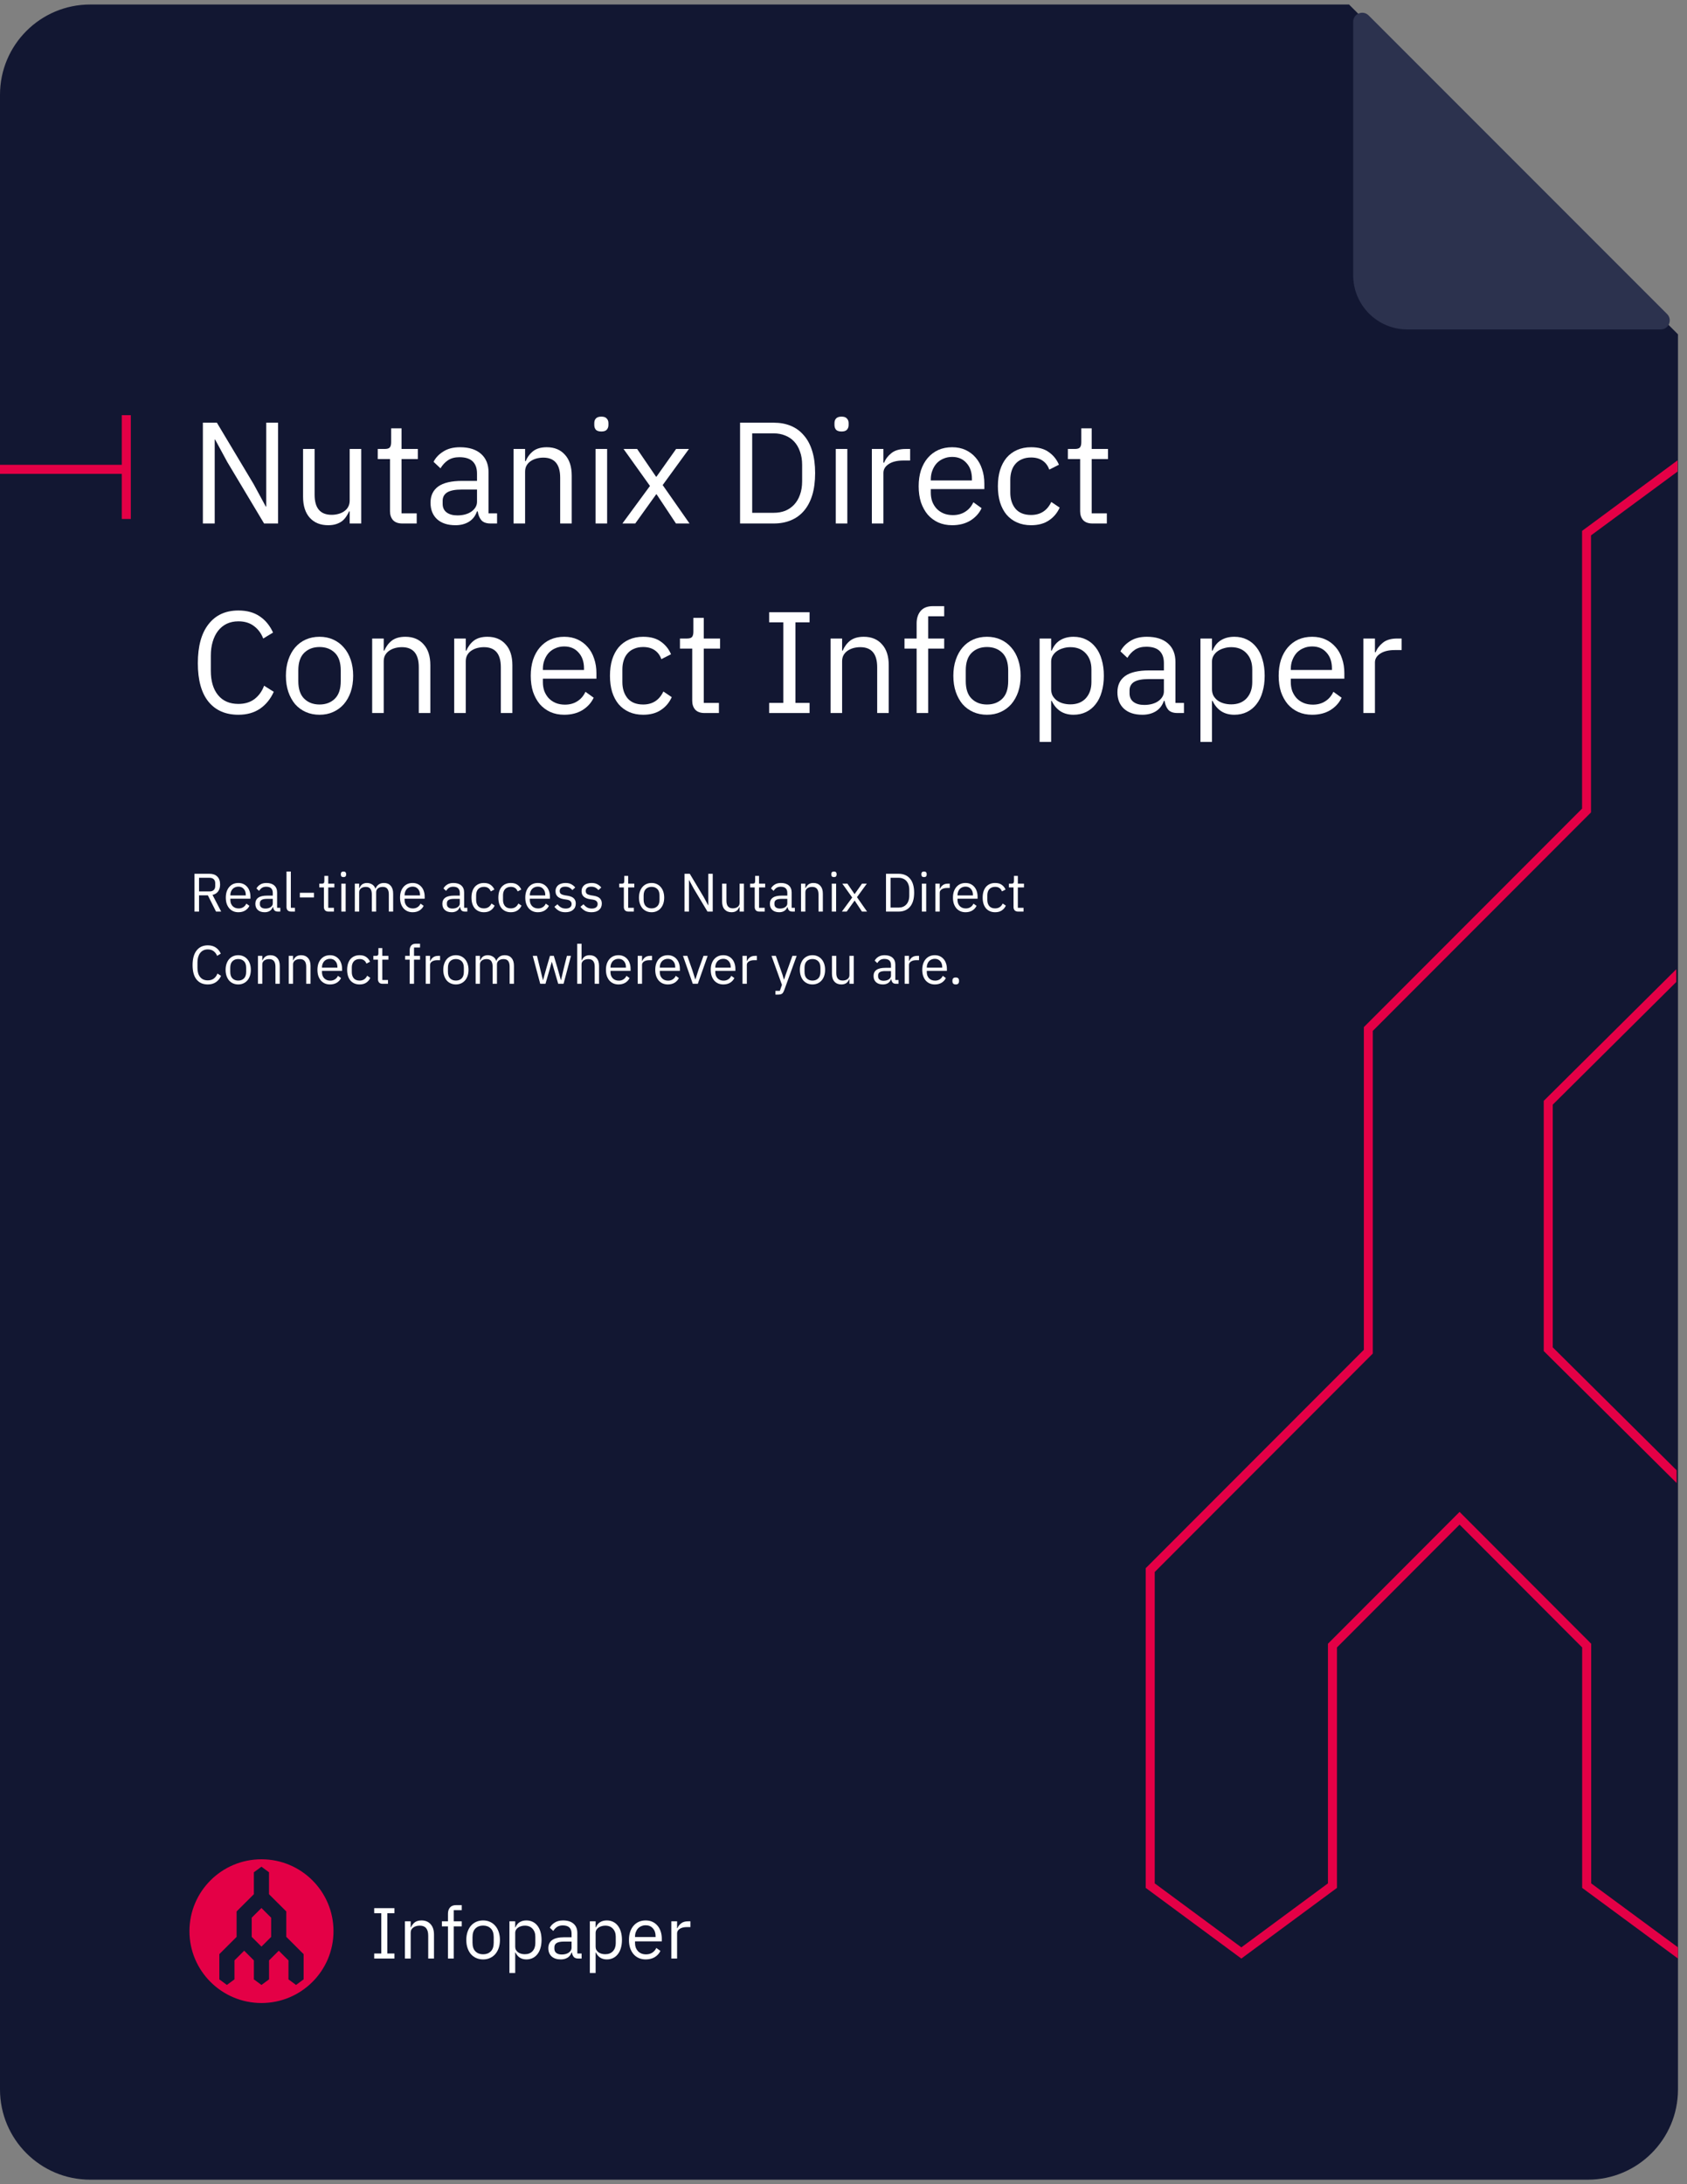 <svg width="187" height="242" viewBox="0 0 187 242" fill="none" xmlns="http://www.w3.org/2000/svg">
<rect x="0" y="0" width="187" height="242" fill="#808080" stroke="none"/>
<path d="M0 231.5V10.5C0 4.977 4.477 0.5 10 0.5H149.538L186 37.043V231.5C186 237.023 181.523 241.5 176 241.5H10C4.477 241.5 0 237.023 0 231.5Z" fill="#121732"/>
<path d="M184.793 34.793L151.707 1.707C151.077 1.077 150 1.523 150 2.414V30.5C150 33.814 152.686 36.5 156 36.5H184.086C184.977 36.5 185.423 35.423 184.793 34.793Z" fill="#2C324E"/>
<path fill-rule="evenodd" clip-rule="evenodd" d="M21 213.963C21 209.565 24.574 206 28.983 206C33.392 206 36.967 209.565 36.967 213.963C36.967 218.361 33.392 221.926 28.983 221.926C24.574 221.926 21 218.361 21 213.963ZM32.816 219.924L33.655 219.306V216.511L31.734 214.595V211.78L29.819 209.87V207.441L28.98 206.823L28.141 207.441V209.87L26.226 211.78V214.601L24.312 216.511V219.306L25.151 219.924L25.99 219.306V217.204L27.066 216.13L28.142 217.204V219.306L28.983 219.924L29.824 219.306V217.204L30.901 216.13L31.977 217.204V219.306L32.816 219.924ZM27.903 214.599V212.473L28.98 211.399L30.056 212.473V214.605L28.983 215.676L27.903 214.599Z" fill="#E40046"/>
<path d="M14 46L14 57.5" stroke="#E40046"/>
<path d="M14 52H0" stroke="#E40046"/>
<path d="M151.129 79V70.744H152.409V72.264H152.489C152.638 71.869 152.905 71.517 153.289 71.208C153.673 70.899 154.201 70.744 154.873 70.744H155.369V72.024H154.617C153.924 72.024 153.38 72.157 152.985 72.424C152.601 72.68 152.409 73.005 152.409 73.4V79H151.129Z" fill="white"/>
<path d="M145.45 79.192C144.885 79.192 144.373 79.091 143.914 78.888C143.466 78.685 143.077 78.397 142.746 78.024C142.426 77.64 142.176 77.187 141.994 76.664C141.824 76.131 141.738 75.533 141.738 74.872C141.738 74.221 141.824 73.629 141.994 73.096C142.176 72.563 142.426 72.109 142.746 71.736C143.077 71.352 143.466 71.059 143.914 70.856C144.373 70.653 144.885 70.552 145.45 70.552C146.005 70.552 146.501 70.653 146.938 70.856C147.376 71.059 147.749 71.341 148.058 71.704C148.368 72.056 148.602 72.477 148.762 72.968C148.933 73.459 149.018 73.997 149.018 74.584V75.192H143.082V75.576C143.082 75.928 143.136 76.259 143.242 76.568C143.36 76.867 143.52 77.128 143.722 77.352C143.936 77.576 144.192 77.752 144.49 77.88C144.8 78.008 145.146 78.072 145.53 78.072C146.053 78.072 146.506 77.949 146.89 77.704C147.285 77.459 147.589 77.107 147.802 76.648L148.714 77.304C148.448 77.869 148.032 78.328 147.466 78.68C146.901 79.021 146.229 79.192 145.45 79.192ZM145.45 71.624C145.098 71.624 144.778 71.688 144.49 71.816C144.202 71.933 143.952 72.104 143.738 72.328C143.536 72.552 143.376 72.819 143.258 73.128C143.141 73.427 143.082 73.757 143.082 74.12V74.232H147.642V74.056C147.642 73.32 147.44 72.733 147.034 72.296C146.64 71.848 146.112 71.624 145.45 71.624Z" fill="white"/>
<path d="M133.066 70.744H134.346V72.088H134.41C134.624 71.565 134.933 71.181 135.338 70.936C135.754 70.68 136.25 70.552 136.826 70.552C137.338 70.552 137.802 70.653 138.218 70.856C138.634 71.059 138.986 71.347 139.274 71.72C139.573 72.093 139.797 72.547 139.946 73.08C140.106 73.613 140.186 74.211 140.186 74.872C140.186 75.533 140.106 76.131 139.946 76.664C139.797 77.197 139.573 77.651 139.274 78.024C138.986 78.397 138.634 78.685 138.218 78.888C137.802 79.091 137.338 79.192 136.826 79.192C135.706 79.192 134.901 78.68 134.41 77.656H134.346V82.2H133.066V70.744ZM136.474 78.04C137.2 78.04 137.77 77.816 138.186 77.368C138.602 76.909 138.81 76.312 138.81 75.576V74.168C138.81 73.432 138.602 72.84 138.186 72.392C137.77 71.933 137.2 71.704 136.474 71.704C136.186 71.704 135.909 71.747 135.642 71.832C135.386 71.907 135.162 72.013 134.97 72.152C134.778 72.291 134.624 72.461 134.506 72.664C134.4 72.856 134.346 73.064 134.346 73.288V76.36C134.346 76.627 134.4 76.867 134.506 77.08C134.624 77.283 134.778 77.459 134.97 77.608C135.162 77.747 135.386 77.853 135.642 77.928C135.909 78.003 136.186 78.04 136.474 78.04Z" fill="white"/>
<path d="M130.519 79C130.039 79 129.693 78.872 129.479 78.616C129.277 78.36 129.149 78.04 129.095 77.656H129.015C128.834 78.168 128.535 78.552 128.119 78.808C127.703 79.064 127.207 79.192 126.631 79.192C125.757 79.192 125.074 78.968 124.583 78.52C124.103 78.072 123.863 77.464 123.863 76.696C123.863 75.917 124.146 75.32 124.711 74.904C125.287 74.488 126.178 74.28 127.383 74.28H129.015V73.464C129.015 72.877 128.855 72.429 128.535 72.12C128.215 71.811 127.725 71.656 127.063 71.656C126.562 71.656 126.141 71.768 125.799 71.992C125.469 72.216 125.191 72.515 124.967 72.888L124.199 72.168C124.423 71.72 124.781 71.341 125.271 71.032C125.762 70.712 126.381 70.552 127.127 70.552C128.13 70.552 128.909 70.797 129.463 71.288C130.018 71.779 130.295 72.461 130.295 73.336V77.88H131.239V79H130.519ZM126.839 78.104C127.159 78.104 127.453 78.067 127.719 77.992C127.986 77.917 128.215 77.811 128.407 77.672C128.599 77.533 128.749 77.373 128.855 77.192C128.962 77.011 129.015 76.813 129.015 76.6V75.24H127.319C126.583 75.24 126.045 75.347 125.703 75.56C125.373 75.773 125.207 76.083 125.207 76.488V76.824C125.207 77.229 125.351 77.544 125.639 77.768C125.938 77.992 126.338 78.104 126.839 78.104Z" fill="white"/>
<path d="M115.238 70.744H116.518V72.088H116.582C116.796 71.565 117.105 71.181 117.51 70.936C117.926 70.68 118.422 70.552 118.998 70.552C119.51 70.552 119.974 70.653 120.39 70.856C120.806 71.059 121.158 71.347 121.446 71.72C121.745 72.093 121.969 72.547 122.118 73.08C122.278 73.613 122.358 74.211 122.358 74.872C122.358 75.533 122.278 76.131 122.118 76.664C121.969 77.197 121.745 77.651 121.446 78.024C121.158 78.397 120.806 78.685 120.39 78.888C119.974 79.091 119.51 79.192 118.998 79.192C117.878 79.192 117.073 78.68 116.582 77.656H116.518V82.2H115.238V70.744ZM118.646 78.04C119.372 78.04 119.942 77.816 120.358 77.368C120.774 76.909 120.982 76.312 120.982 75.576V74.168C120.982 73.432 120.774 72.84 120.358 72.392C119.942 71.933 119.372 71.704 118.646 71.704C118.358 71.704 118.081 71.747 117.814 71.832C117.558 71.907 117.334 72.013 117.142 72.152C116.95 72.291 116.796 72.461 116.678 72.664C116.572 72.856 116.518 73.064 116.518 73.288V76.36C116.518 76.627 116.572 76.867 116.678 77.08C116.796 77.283 116.95 77.459 117.142 77.608C117.334 77.747 117.558 77.853 117.814 77.928C118.081 78.003 118.358 78.04 118.646 78.04Z" fill="white"/>
<path d="M109.404 79.192C108.849 79.192 108.342 79.091 107.884 78.888C107.425 78.685 107.03 78.397 106.7 78.024C106.38 77.64 106.129 77.187 105.948 76.664C105.766 76.131 105.676 75.533 105.676 74.872C105.676 74.221 105.766 73.629 105.948 73.096C106.129 72.563 106.38 72.109 106.7 71.736C107.03 71.352 107.425 71.059 107.884 70.856C108.342 70.653 108.849 70.552 109.404 70.552C109.958 70.552 110.46 70.653 110.908 70.856C111.366 71.059 111.761 71.352 112.092 71.736C112.422 72.109 112.678 72.563 112.86 73.096C113.041 73.629 113.132 74.221 113.132 74.872C113.132 75.533 113.041 76.131 112.86 76.664C112.678 77.187 112.422 77.64 112.092 78.024C111.761 78.397 111.366 78.685 110.908 78.888C110.46 79.091 109.958 79.192 109.404 79.192ZM109.404 78.056C110.097 78.056 110.662 77.843 111.1 77.416C111.537 76.989 111.756 76.339 111.756 75.464V74.28C111.756 73.405 111.537 72.755 111.1 72.328C110.662 71.901 110.097 71.688 109.404 71.688C108.71 71.688 108.145 71.901 107.708 72.328C107.27 72.755 107.052 73.405 107.052 74.28V75.464C107.052 76.339 107.27 76.989 107.708 77.416C108.145 77.843 108.71 78.056 109.404 78.056Z" fill="white"/>
<path d="M101.606 71.864H100.262V70.744H101.606V69.08C101.606 68.504 101.755 68.04 102.054 67.688C102.352 67.336 102.806 67.16 103.414 67.16H104.662V68.28H102.886V70.744H104.662V71.864H102.886V79H101.606V71.864Z" fill="white"/>
<path d="M92.066 79V70.744H93.346V72.088H93.41C93.613 71.619 93.896 71.245 94.258 70.968C94.632 70.691 95.128 70.552 95.746 70.552C96.6 70.552 97.272 70.829 97.762 71.384C98.264 71.928 98.514 72.701 98.514 73.704V79H97.234V73.928C97.234 72.445 96.61 71.704 95.362 71.704C95.106 71.704 94.856 71.736 94.61 71.8C94.376 71.864 94.162 71.96 93.97 72.088C93.778 72.216 93.624 72.381 93.506 72.584C93.4 72.776 93.346 73.005 93.346 73.272V79H92.066Z" fill="white"/>
<path d="M85.258 79V77.88H86.826V68.952H85.258V67.832H89.738V68.952H88.17V77.88H89.738V79H85.258Z" fill="white"/>
<path d="M78.091 79C77.643 79 77.302 78.877 77.067 78.632C76.843 78.376 76.731 78.045 76.731 77.64V71.864H75.371V70.744H76.139C76.416 70.744 76.603 70.691 76.699 70.584C76.806 70.467 76.859 70.269 76.859 69.992V68.456H78.011V70.744H79.819V71.864H78.011V77.88H79.691V79H78.091Z" fill="white"/>
<path d="M71.293 79.192C70.717 79.192 70.2 79.091 69.741 78.888C69.283 78.685 68.893 78.397 68.573 78.024C68.264 77.651 68.024 77.197 67.853 76.664C67.693 76.131 67.613 75.533 67.613 74.872C67.613 74.211 67.693 73.613 67.853 73.08C68.024 72.547 68.264 72.093 68.573 71.72C68.893 71.347 69.283 71.059 69.741 70.856C70.2 70.653 70.717 70.552 71.293 70.552C72.115 70.552 72.771 70.733 73.261 71.096C73.763 71.448 74.136 71.912 74.381 72.488L73.309 73.032C73.16 72.605 72.915 72.275 72.573 72.04C72.232 71.805 71.805 71.688 71.293 71.688C70.909 71.688 70.573 71.752 70.285 71.88C69.997 71.997 69.757 72.168 69.565 72.392C69.373 72.605 69.229 72.867 69.133 73.176C69.037 73.475 68.989 73.805 68.989 74.168V75.576C68.989 76.301 69.181 76.899 69.565 77.368C69.96 77.827 70.536 78.056 71.293 78.056C72.328 78.056 73.075 77.576 73.533 76.616L74.461 77.24C74.195 77.837 73.795 78.312 73.261 78.664C72.739 79.016 72.083 79.192 71.293 79.192Z" fill="white"/>
<path d="M62.544 79.192C61.979 79.192 61.467 79.091 61.008 78.888C60.56 78.685 60.171 78.397 59.84 78.024C59.52 77.64 59.269 77.187 59.088 76.664C58.917 76.131 58.832 75.533 58.832 74.872C58.832 74.221 58.917 73.629 59.088 73.096C59.269 72.563 59.52 72.109 59.84 71.736C60.171 71.352 60.56 71.059 61.008 70.856C61.467 70.653 61.979 70.552 62.544 70.552C63.099 70.552 63.595 70.653 64.032 70.856C64.469 71.059 64.843 71.341 65.152 71.704C65.461 72.056 65.696 72.477 65.856 72.968C66.027 73.459 66.112 73.997 66.112 74.584V75.192H60.176V75.576C60.176 75.928 60.229 76.259 60.336 76.568C60.453 76.867 60.613 77.128 60.816 77.352C61.029 77.576 61.285 77.752 61.584 77.88C61.893 78.008 62.24 78.072 62.624 78.072C63.147 78.072 63.6 77.949 63.984 77.704C64.379 77.459 64.683 77.107 64.896 76.648L65.808 77.304C65.541 77.869 65.125 78.328 64.56 78.68C63.995 79.021 63.323 79.192 62.544 79.192ZM62.544 71.624C62.192 71.624 61.872 71.688 61.584 71.816C61.296 71.933 61.045 72.104 60.832 72.328C60.629 72.552 60.469 72.819 60.352 73.128C60.235 73.427 60.176 73.757 60.176 74.12V74.232H64.736V74.056C64.736 73.32 64.533 72.733 64.128 72.296C63.733 71.848 63.205 71.624 62.544 71.624Z" fill="white"/>
<path d="M50.348 79V70.744H51.628V72.088H51.692C51.894 71.619 52.177 71.245 52.54 70.968C52.913 70.691 53.409 70.552 54.028 70.552C54.881 70.552 55.553 70.829 56.044 71.384C56.545 71.928 56.796 72.701 56.796 73.704V79H55.516V73.928C55.516 72.445 54.892 71.704 53.644 71.704C53.388 71.704 53.137 71.736 52.892 71.8C52.657 71.864 52.444 71.96 52.252 72.088C52.06 72.216 51.905 72.381 51.788 72.584C51.681 72.776 51.628 73.005 51.628 73.272V79H50.348Z" fill="white"/>
<path d="M41.254 79V70.744H42.534V72.088H42.598C42.801 71.619 43.083 71.245 43.446 70.968C43.819 70.691 44.315 70.552 44.934 70.552C45.787 70.552 46.459 70.829 46.95 71.384C47.451 71.928 47.702 72.701 47.702 73.704V79H46.422V73.928C46.422 72.445 45.798 71.704 44.55 71.704C44.294 71.704 44.043 71.736 43.798 71.8C43.563 71.864 43.35 71.96 43.158 72.088C42.966 72.216 42.811 72.381 42.694 72.584C42.587 72.776 42.534 73.005 42.534 73.272V79H41.254Z" fill="white"/>
<path d="M35.419 79.192C34.865 79.192 34.358 79.091 33.899 78.888C33.441 78.685 33.046 78.397 32.715 78.024C32.395 77.64 32.145 77.187 31.963 76.664C31.782 76.131 31.691 75.533 31.691 74.872C31.691 74.221 31.782 73.629 31.963 73.096C32.145 72.563 32.395 72.109 32.715 71.736C33.046 71.352 33.441 71.059 33.899 70.856C34.358 70.653 34.865 70.552 35.419 70.552C35.974 70.552 36.475 70.653 36.923 70.856C37.382 71.059 37.777 71.352 38.107 71.736C38.438 72.109 38.694 72.563 38.875 73.096C39.057 73.629 39.147 74.221 39.147 74.872C39.147 75.533 39.057 76.131 38.875 76.664C38.694 77.187 38.438 77.64 38.107 78.024C37.777 78.397 37.382 78.685 36.923 78.888C36.475 79.091 35.974 79.192 35.419 79.192ZM35.419 78.056C36.113 78.056 36.678 77.843 37.115 77.416C37.553 76.989 37.771 76.339 37.771 75.464V74.28C37.771 73.405 37.553 72.755 37.115 72.328C36.678 71.901 36.113 71.688 35.419 71.688C34.726 71.688 34.161 71.901 33.723 72.328C33.286 72.755 33.067 73.405 33.067 74.28V75.464C33.067 76.339 33.286 76.989 33.723 77.416C34.161 77.843 34.726 78.056 35.419 78.056Z" fill="white"/>
<path d="M26.426 79.192C25.007 79.192 23.903 78.712 23.114 77.752C22.324 76.781 21.93 75.357 21.93 73.48C21.93 71.603 22.324 70.163 23.114 69.16C23.903 68.147 25.007 67.64 26.426 67.64C27.364 67.64 28.148 67.853 28.778 68.28C29.418 68.707 29.914 69.309 30.266 70.088L29.178 70.744C28.954 70.168 28.612 69.709 28.154 69.368C27.695 69.016 27.119 68.84 26.426 68.84C25.946 68.84 25.514 68.931 25.13 69.112C24.756 69.293 24.436 69.555 24.17 69.896C23.914 70.227 23.716 70.627 23.578 71.096C23.439 71.555 23.37 72.072 23.37 72.648V74.312C23.37 75.464 23.636 76.365 24.17 77.016C24.703 77.667 25.455 77.992 26.426 77.992C27.14 77.992 27.738 77.811 28.218 77.448C28.698 77.075 29.05 76.584 29.274 75.976L30.346 76.648C29.994 77.437 29.487 78.061 28.826 78.52C28.164 78.968 27.364 79.192 26.426 79.192Z" fill="white"/>
<path d="M121.091 58C120.643 58 120.302 57.877 120.067 57.632C119.843 57.376 119.731 57.045 119.731 56.64V50.864H118.371V49.744H119.139C119.416 49.744 119.603 49.691 119.699 49.584C119.806 49.467 119.859 49.269 119.859 48.992V47.456H121.011V49.744H122.819V50.864H121.011V56.88H122.691V58H121.091Z" fill="white"/>
<path d="M114.293 58.192C113.717 58.192 113.2 58.091 112.741 57.888C112.283 57.685 111.893 57.397 111.573 57.024C111.264 56.651 111.024 56.197 110.853 55.664C110.693 55.131 110.613 54.533 110.613 53.872C110.613 53.211 110.693 52.613 110.853 52.08C111.024 51.547 111.264 51.093 111.573 50.72C111.893 50.347 112.283 50.059 112.741 49.856C113.2 49.653 113.717 49.552 114.293 49.552C115.115 49.552 115.771 49.733 116.261 50.096C116.763 50.448 117.136 50.912 117.381 51.488L116.309 52.032C116.16 51.605 115.915 51.275 115.573 51.04C115.232 50.805 114.805 50.688 114.293 50.688C113.909 50.688 113.573 50.752 113.285 50.88C112.997 50.997 112.757 51.168 112.565 51.392C112.373 51.605 112.229 51.867 112.133 52.176C112.037 52.475 111.989 52.805 111.989 53.168V54.576C111.989 55.301 112.181 55.899 112.565 56.368C112.96 56.827 113.536 57.056 114.293 57.056C115.328 57.056 116.075 56.576 116.533 55.616L117.461 56.24C117.195 56.837 116.795 57.312 116.261 57.664C115.739 58.016 115.083 58.192 114.293 58.192Z" fill="white"/>
<path d="M105.544 58.192C104.979 58.192 104.467 58.091 104.008 57.888C103.56 57.685 103.171 57.397 102.84 57.024C102.52 56.64 102.269 56.187 102.088 55.664C101.917 55.131 101.832 54.533 101.832 53.872C101.832 53.221 101.917 52.629 102.088 52.096C102.269 51.563 102.52 51.109 102.84 50.736C103.171 50.352 103.56 50.059 104.008 49.856C104.467 49.653 104.979 49.552 105.544 49.552C106.099 49.552 106.595 49.653 107.032 49.856C107.469 50.059 107.843 50.341 108.152 50.704C108.461 51.056 108.696 51.477 108.856 51.968C109.027 52.459 109.112 52.997 109.112 53.584V54.192H103.176V54.576C103.176 54.928 103.229 55.259 103.336 55.568C103.453 55.867 103.613 56.128 103.816 56.352C104.029 56.576 104.285 56.752 104.584 56.88C104.893 57.008 105.24 57.072 105.624 57.072C106.147 57.072 106.6 56.949 106.984 56.704C107.379 56.459 107.683 56.107 107.896 55.648L108.808 56.304C108.541 56.869 108.125 57.328 107.56 57.68C106.995 58.021 106.323 58.192 105.544 58.192ZM105.544 50.624C105.192 50.624 104.872 50.688 104.584 50.816C104.296 50.933 104.045 51.104 103.832 51.328C103.629 51.552 103.469 51.819 103.352 52.128C103.235 52.427 103.176 52.757 103.176 53.12V53.232H107.736V53.056C107.736 52.32 107.533 51.733 107.128 51.296C106.733 50.848 106.205 50.624 105.544 50.624Z" fill="white"/>
<path d="M96.644 58V49.744H97.924V51.264H98.004C98.154 50.869 98.421 50.517 98.805 50.208C99.189 49.899 99.716 49.744 100.389 49.744H100.885V51.024H100.133C99.439 51.024 98.895 51.157 98.501 51.424C98.117 51.68 97.924 52.005 97.924 52.4V58H96.644Z" fill="white"/>
<path d="M93.284 47.808C93.007 47.808 92.804 47.744 92.676 47.616C92.559 47.477 92.5 47.301 92.5 47.088V46.88C92.5 46.667 92.559 46.496 92.676 46.368C92.804 46.229 93.007 46.16 93.284 46.16C93.561 46.16 93.759 46.229 93.876 46.368C94.004 46.496 94.068 46.667 94.068 46.88V47.088C94.068 47.301 94.004 47.477 93.876 47.616C93.759 47.744 93.561 47.808 93.284 47.808ZM92.644 49.744H93.924V58H92.644V49.744Z" fill="white"/>
<path d="M82.035 46.832H85.779C86.472 46.832 87.102 46.949 87.667 47.184C88.233 47.419 88.713 47.771 89.107 48.24C89.513 48.699 89.822 49.28 90.035 49.984C90.249 50.677 90.355 51.488 90.355 52.416C90.355 53.344 90.249 54.16 90.035 54.864C89.822 55.557 89.513 56.139 89.107 56.608C88.713 57.067 88.233 57.413 87.667 57.648C87.102 57.883 86.472 58 85.779 58H82.035V46.832ZM85.779 56.816C86.238 56.816 86.659 56.741 87.043 56.592C87.427 56.432 87.758 56.203 88.035 55.904C88.312 55.605 88.526 55.243 88.675 54.816C88.835 54.379 88.915 53.883 88.915 53.328V51.504C88.915 50.949 88.835 50.459 88.675 50.032C88.526 49.595 88.312 49.227 88.035 48.928C87.758 48.629 87.427 48.405 87.043 48.256C86.659 48.096 86.238 48.016 85.779 48.016H83.379V56.816H85.779Z" fill="white"/>
<path d="M68.992 58L72.048 53.84L69.12 49.744H70.624L72.72 52.816H72.768L74.944 49.744H76.368L73.456 53.744L76.432 58H74.928L72.784 54.768H72.736L70.416 58H68.992Z" fill="white"/>
<path d="M66.659 47.808C66.382 47.808 66.179 47.744 66.051 47.616C65.934 47.477 65.875 47.301 65.875 47.088V46.88C65.875 46.667 65.934 46.496 66.051 46.368C66.179 46.229 66.382 46.16 66.659 46.16C66.936 46.16 67.134 46.229 67.251 46.368C67.379 46.496 67.443 46.667 67.443 46.88V47.088C67.443 47.301 67.379 47.477 67.251 47.616C67.134 47.744 66.936 47.808 66.659 47.808ZM66.019 49.744H67.299V58H66.019V49.744Z" fill="white"/>
<path d="M56.926 58V49.744H58.206V51.088H58.27C58.472 50.619 58.755 50.245 59.118 49.968C59.491 49.691 59.987 49.552 60.606 49.552C61.459 49.552 62.131 49.829 62.622 50.384C63.123 50.928 63.374 51.701 63.374 52.704V58H62.094V52.928C62.094 51.445 61.47 50.704 60.222 50.704C59.966 50.704 59.715 50.736 59.47 50.8C59.235 50.864 59.022 50.96 58.83 51.088C58.638 51.216 58.483 51.381 58.366 51.584C58.259 51.776 58.206 52.005 58.206 52.272V58H56.926Z" fill="white"/>
<path d="M54.379 58C53.899 58 53.552 57.872 53.339 57.616C53.136 57.36 53.008 57.04 52.955 56.656H52.875C52.693 57.168 52.395 57.552 51.979 57.808C51.563 58.064 51.067 58.192 50.491 58.192C49.616 58.192 48.933 57.968 48.443 57.52C47.963 57.072 47.723 56.464 47.723 55.696C47.723 54.917 48.005 54.32 48.571 53.904C49.147 53.488 50.037 53.28 51.243 53.28H52.875V52.464C52.875 51.877 52.715 51.429 52.395 51.12C52.075 50.811 51.584 50.656 50.923 50.656C50.421 50.656 50 50.768 49.659 50.992C49.328 51.216 49.051 51.515 48.827 51.888L48.059 51.168C48.283 50.72 48.64 50.341 49.131 50.032C49.621 49.712 50.24 49.552 50.987 49.552C51.989 49.552 52.768 49.797 53.323 50.288C53.877 50.779 54.155 51.461 54.155 52.336V56.88H55.099V58H54.379ZM50.699 57.104C51.019 57.104 51.312 57.067 51.579 56.992C51.845 56.917 52.075 56.811 52.267 56.672C52.459 56.533 52.608 56.373 52.715 56.192C52.821 56.011 52.875 55.813 52.875 55.6V54.24H51.179C50.443 54.24 49.904 54.347 49.563 54.56C49.232 54.773 49.067 55.083 49.067 55.488V55.824C49.067 56.229 49.211 56.544 49.499 56.768C49.797 56.992 50.197 57.104 50.699 57.104Z" fill="white"/>
<path d="M44.591 58C44.143 58 43.802 57.877 43.567 57.632C43.343 57.376 43.231 57.045 43.231 56.64V50.864H41.871V49.744H42.639C42.916 49.744 43.103 49.691 43.199 49.584C43.306 49.467 43.359 49.269 43.359 48.992V47.456H44.511V49.744H46.319V50.864H44.511V56.88H46.191V58H44.591Z" fill="white"/>
<path d="M38.762 56.656H38.698C38.612 56.848 38.506 57.04 38.378 57.232C38.26 57.413 38.111 57.579 37.93 57.728C37.748 57.867 37.53 57.979 37.274 58.064C37.018 58.149 36.719 58.192 36.378 58.192C35.524 58.192 34.847 57.92 34.346 57.376C33.844 56.821 33.594 56.043 33.594 55.04V49.744H34.874V54.816C34.874 56.299 35.503 57.04 36.762 57.04C37.018 57.04 37.263 57.008 37.498 56.944C37.743 56.88 37.956 56.784 38.138 56.656C38.33 56.528 38.479 56.368 38.586 56.176C38.703 55.973 38.762 55.733 38.762 55.456V49.744H40.042V58H38.762V56.656Z" fill="white"/>
<path d="M25.192 51.184L23.848 48.704H23.8V58H22.488V46.832H24.04L28.12 53.648L29.464 56.128H29.512V46.832H30.824V58H29.272L25.192 51.184Z" fill="white"/>
<path d="M105.94 109.072C105.812 109.072 105.718 109.04 105.658 108.976C105.602 108.912 105.574 108.828 105.574 108.724V108.646C105.574 108.542 105.602 108.458 105.658 108.394C105.718 108.33 105.812 108.298 105.94 108.298C106.068 108.298 106.16 108.33 106.216 108.394C106.276 108.458 106.306 108.542 106.306 108.646V108.724C106.306 108.828 106.276 108.912 106.216 108.976C106.16 109.04 106.068 109.072 105.94 109.072Z" fill="white"/>
<path d="M103.622 109.072C103.41 109.072 103.218 109.034 103.046 108.958C102.878 108.882 102.732 108.774 102.608 108.634C102.488 108.49 102.394 108.32 102.326 108.124C102.262 107.924 102.23 107.7 102.23 107.452C102.23 107.208 102.262 106.986 102.326 106.786C102.394 106.586 102.488 106.416 102.608 106.276C102.732 106.132 102.878 106.022 103.046 105.946C103.218 105.87 103.41 105.832 103.622 105.832C103.83 105.832 104.016 105.87 104.18 105.946C104.344 106.022 104.484 106.128 104.6 106.264C104.716 106.396 104.804 106.554 104.864 106.738C104.928 106.922 104.96 107.124 104.96 107.344V107.572H102.734V107.716C102.734 107.848 102.754 107.972 102.794 108.088C102.838 108.2 102.898 108.298 102.974 108.382C103.054 108.466 103.15 108.532 103.262 108.58C103.378 108.628 103.508 108.652 103.652 108.652C103.848 108.652 104.018 108.606 104.162 108.514C104.31 108.422 104.424 108.29 104.504 108.118L104.846 108.364C104.746 108.576 104.59 108.748 104.378 108.88C104.166 109.008 103.914 109.072 103.622 109.072ZM103.622 106.234C103.49 106.234 103.37 106.258 103.262 106.306C103.154 106.35 103.06 106.414 102.98 106.498C102.904 106.582 102.844 106.682 102.8 106.798C102.756 106.91 102.734 107.034 102.734 107.17V107.212H104.444V107.146C104.444 106.87 104.368 106.65 104.216 106.486C104.068 106.318 103.87 106.234 103.622 106.234Z" fill="white"/>
<path d="M100.281 109V105.904H100.761V106.474H100.791C100.847 106.326 100.947 106.194 101.091 106.078C101.235 105.962 101.433 105.904 101.685 105.904H101.871V106.384H101.589C101.329 106.384 101.125 106.434 100.977 106.534C100.833 106.63 100.761 106.752 100.761 106.9V109H100.281Z" fill="white"/>
<path d="M99.328 109C99.148 109 99.018 108.952 98.938 108.856C98.862 108.76 98.814 108.64 98.794 108.496H98.764C98.696 108.688 98.584 108.832 98.428 108.928C98.272 109.024 98.086 109.072 97.87 109.072C97.542 109.072 97.286 108.988 97.102 108.82C96.922 108.652 96.832 108.424 96.832 108.136C96.832 107.844 96.938 107.62 97.15 107.464C97.366 107.308 97.7 107.23 98.152 107.23H98.764V106.924C98.764 106.704 98.704 106.536 98.584 106.42C98.464 106.304 98.28 106.246 98.032 106.246C97.844 106.246 97.686 106.288 97.558 106.372C97.434 106.456 97.33 106.568 97.246 106.708L96.958 106.438C97.042 106.27 97.176 106.128 97.36 106.012C97.544 105.892 97.776 105.832 98.056 105.832C98.432 105.832 98.724 105.924 98.932 106.108C99.14 106.292 99.244 106.548 99.244 106.876V108.58H99.598V109H99.328ZM97.948 108.664C98.068 108.664 98.178 108.65 98.278 108.622C98.378 108.594 98.464 108.554 98.536 108.502C98.608 108.45 98.664 108.39 98.704 108.322C98.744 108.254 98.764 108.18 98.764 108.1V107.59H98.128C97.852 107.59 97.65 107.63 97.522 107.71C97.398 107.79 97.336 107.906 97.336 108.058V108.184C97.336 108.336 97.39 108.454 97.498 108.538C97.61 108.622 97.76 108.664 97.948 108.664Z" fill="white"/>
<path d="M94.157 108.496H94.133C94.101 108.568 94.061 108.64 94.013 108.712C93.969 108.78 93.913 108.842 93.845 108.898C93.777 108.95 93.695 108.992 93.599 109.024C93.503 109.056 93.391 109.072 93.263 109.072C92.943 109.072 92.689 108.97 92.501 108.766C92.313 108.558 92.219 108.266 92.219 107.89V105.904H92.699V107.806C92.699 108.362 92.935 108.64 93.407 108.64C93.503 108.64 93.595 108.628 93.683 108.604C93.775 108.58 93.855 108.544 93.923 108.496C93.995 108.448 94.051 108.388 94.091 108.316C94.135 108.24 94.157 108.15 94.157 108.046V105.904H94.637V109H94.157V108.496Z" fill="white"/>
<path d="M90.062 109.072C89.854 109.072 89.664 109.034 89.492 108.958C89.32 108.882 89.172 108.774 89.048 108.634C88.928 108.49 88.834 108.32 88.766 108.124C88.698 107.924 88.664 107.7 88.664 107.452C88.664 107.208 88.698 106.986 88.766 106.786C88.834 106.586 88.928 106.416 89.048 106.276C89.172 106.132 89.32 106.022 89.492 105.946C89.664 105.87 89.854 105.832 90.062 105.832C90.27 105.832 90.458 105.87 90.626 105.946C90.798 106.022 90.946 106.132 91.07 106.276C91.194 106.416 91.29 106.586 91.358 106.786C91.426 106.986 91.46 107.208 91.46 107.452C91.46 107.7 91.426 107.924 91.358 108.124C91.29 108.32 91.194 108.49 91.07 108.634C90.946 108.774 90.798 108.882 90.626 108.958C90.458 109.034 90.27 109.072 90.062 109.072ZM90.062 108.646C90.322 108.646 90.534 108.566 90.698 108.406C90.862 108.246 90.944 108.002 90.944 107.674V107.23C90.944 106.902 90.862 106.658 90.698 106.498C90.534 106.338 90.322 106.258 90.062 106.258C89.802 106.258 89.59 106.338 89.426 106.498C89.262 106.658 89.18 106.902 89.18 107.23V107.674C89.18 108.002 89.262 108.246 89.426 108.406C89.59 108.566 89.802 108.646 90.062 108.646Z" fill="white"/>
<path d="M87.835 105.904H88.309L86.924 109.72C86.888 109.812 86.852 109.888 86.816 109.948C86.779 110.012 86.736 110.062 86.683 110.098C86.632 110.134 86.566 110.16 86.486 110.176C86.409 110.192 86.316 110.2 86.204 110.2H85.957V109.78H86.444L86.677 109.12L85.519 105.904H85.999L86.743 108.01L86.888 108.514H86.918L87.085 108.01L87.835 105.904Z" fill="white"/>
<path d="M82.305 109V105.904H82.785V106.474H82.815C82.871 106.326 82.971 106.194 83.115 106.078C83.259 105.962 83.457 105.904 83.709 105.904H83.895V106.384H83.613C83.353 106.384 83.149 106.434 83.001 106.534C82.857 106.63 82.785 106.752 82.785 106.9V109H82.305Z" fill="white"/>
<path d="M80.177 109.072C79.965 109.072 79.773 109.034 79.601 108.958C79.433 108.882 79.287 108.774 79.163 108.634C79.043 108.49 78.949 108.32 78.881 108.124C78.817 107.924 78.785 107.7 78.785 107.452C78.785 107.208 78.817 106.986 78.881 106.786C78.949 106.586 79.043 106.416 79.163 106.276C79.287 106.132 79.433 106.022 79.601 105.946C79.773 105.87 79.965 105.832 80.177 105.832C80.385 105.832 80.571 105.87 80.735 105.946C80.899 106.022 81.039 106.128 81.155 106.264C81.271 106.396 81.359 106.554 81.419 106.738C81.483 106.922 81.515 107.124 81.515 107.344V107.572H79.289V107.716C79.289 107.848 79.309 107.972 79.349 108.088C79.393 108.2 79.453 108.298 79.529 108.382C79.609 108.466 79.705 108.532 79.817 108.58C79.933 108.628 80.063 108.652 80.207 108.652C80.403 108.652 80.573 108.606 80.717 108.514C80.865 108.422 80.979 108.29 81.059 108.118L81.401 108.364C81.301 108.576 81.145 108.748 80.933 108.88C80.721 109.008 80.469 109.072 80.177 109.072ZM80.177 106.234C80.045 106.234 79.925 106.258 79.817 106.306C79.709 106.35 79.615 106.414 79.535 106.498C79.459 106.582 79.399 106.682 79.355 106.798C79.311 106.91 79.289 107.034 79.289 107.17V107.212H80.999V107.146C80.999 106.87 80.923 106.65 80.771 106.486C80.623 106.318 80.425 106.234 80.177 106.234Z" fill="white"/>
<path d="M76.793 109L75.707 105.904H76.187L76.727 107.44L77.063 108.496H77.093L77.429 107.44L77.981 105.904H78.443L77.351 109H76.793Z" fill="white"/>
<path d="M74.025 109.072C73.813 109.072 73.621 109.034 73.449 108.958C73.281 108.882 73.135 108.774 73.011 108.634C72.891 108.49 72.797 108.32 72.729 108.124C72.665 107.924 72.633 107.7 72.633 107.452C72.633 107.208 72.665 106.986 72.729 106.786C72.797 106.586 72.891 106.416 73.011 106.276C73.135 106.132 73.281 106.022 73.449 105.946C73.621 105.87 73.813 105.832 74.025 105.832C74.233 105.832 74.419 105.87 74.583 105.946C74.747 106.022 74.887 106.128 75.003 106.264C75.119 106.396 75.207 106.554 75.267 106.738C75.331 106.922 75.363 107.124 75.363 107.344V107.572H73.137V107.716C73.137 107.848 73.157 107.972 73.197 108.088C73.241 108.2 73.301 108.298 73.377 108.382C73.457 108.466 73.553 108.532 73.665 108.58C73.781 108.628 73.911 108.652 74.055 108.652C74.251 108.652 74.421 108.606 74.565 108.514C74.713 108.422 74.827 108.29 74.907 108.118L75.249 108.364C75.149 108.576 74.993 108.748 74.781 108.88C74.569 109.008 74.317 109.072 74.025 109.072ZM74.025 106.234C73.893 106.234 73.773 106.258 73.665 106.306C73.557 106.35 73.463 106.414 73.383 106.498C73.307 106.582 73.247 106.682 73.203 106.798C73.159 106.91 73.137 107.034 73.137 107.17V107.212H74.847V107.146C74.847 106.87 74.771 106.65 74.619 106.486C74.471 106.318 74.273 106.234 74.025 106.234Z" fill="white"/>
<path d="M70.688 109V105.904H71.168V106.474H71.198C71.254 106.326 71.353 106.194 71.498 106.078C71.641 105.962 71.84 105.904 72.091 105.904H72.278V106.384H71.996C71.736 106.384 71.531 106.434 71.383 106.534C71.24 106.63 71.168 106.752 71.168 106.9V109H70.688Z" fill="white"/>
<path d="M68.56 109.072C68.348 109.072 68.156 109.034 67.984 108.958C67.816 108.882 67.67 108.774 67.546 108.634C67.426 108.49 67.332 108.32 67.264 108.124C67.2 107.924 67.168 107.7 67.168 107.452C67.168 107.208 67.2 106.986 67.264 106.786C67.332 106.586 67.426 106.416 67.546 106.276C67.67 106.132 67.816 106.022 67.984 105.946C68.156 105.87 68.348 105.832 68.56 105.832C68.768 105.832 68.954 105.87 69.118 105.946C69.282 106.022 69.422 106.128 69.538 106.264C69.654 106.396 69.742 106.554 69.802 106.738C69.866 106.922 69.898 107.124 69.898 107.344V107.572H67.672V107.716C67.672 107.848 67.692 107.972 67.732 108.088C67.776 108.2 67.836 108.298 67.912 108.382C67.992 108.466 68.088 108.532 68.2 108.58C68.316 108.628 68.446 108.652 68.59 108.652C68.786 108.652 68.956 108.606 69.1 108.514C69.248 108.422 69.362 108.29 69.442 108.118L69.784 108.364C69.684 108.576 69.528 108.748 69.316 108.88C69.104 109.008 68.852 109.072 68.56 109.072ZM68.56 106.234C68.428 106.234 68.308 106.258 68.2 106.306C68.092 106.35 67.998 106.414 67.918 106.498C67.842 106.582 67.782 106.682 67.738 106.798C67.694 106.91 67.672 107.034 67.672 107.17V107.212H69.382V107.146C69.382 106.87 69.306 106.65 69.154 106.486C69.006 106.318 68.808 106.234 68.56 106.234Z" fill="white"/>
<path d="M63.984 104.56H64.464V106.408H64.488C64.564 106.232 64.67 106.092 64.806 105.988C64.946 105.884 65.132 105.832 65.364 105.832C65.684 105.832 65.936 105.936 66.12 106.144C66.308 106.348 66.402 106.638 66.402 107.014V109H65.922V107.098C65.922 106.542 65.688 106.264 65.22 106.264C65.124 106.264 65.03 106.276 64.938 106.3C64.85 106.324 64.77 106.36 64.698 106.408C64.626 106.456 64.568 106.518 64.524 106.594C64.484 106.666 64.464 106.752 64.464 106.852V109H63.984V104.56Z" fill="white"/>
<path d="M59.055 105.904H59.523L59.853 107.242L60.183 108.598H60.195L60.573 107.242L60.963 105.904H61.389L61.791 107.242L62.175 108.598H62.187L62.505 107.242L62.841 105.904H63.291L62.469 109H61.875L61.443 107.512L61.173 106.57H61.161L60.897 107.512L60.465 109H59.883L59.055 105.904Z" fill="white"/>
<path d="M52.723 109V105.904H53.203V106.408H53.227C53.263 106.328 53.303 106.254 53.347 106.186C53.395 106.114 53.451 106.052 53.515 106C53.583 105.948 53.661 105.908 53.749 105.88C53.837 105.848 53.941 105.832 54.061 105.832C54.265 105.832 54.453 105.882 54.625 105.982C54.797 106.078 54.925 106.238 55.009 106.462H55.021C55.077 106.294 55.181 106.148 55.333 106.024C55.489 105.896 55.699 105.832 55.963 105.832C56.279 105.832 56.525 105.936 56.701 106.144C56.881 106.348 56.971 106.638 56.971 107.014V109H56.491V107.098C56.491 106.822 56.437 106.614 56.329 106.474C56.221 106.334 56.049 106.264 55.813 106.264C55.717 106.264 55.625 106.276 55.537 106.3C55.453 106.324 55.377 106.36 55.309 106.408C55.241 106.456 55.187 106.518 55.147 106.594C55.107 106.666 55.087 106.752 55.087 106.852V109H54.607V107.098C54.607 106.822 54.553 106.614 54.445 106.474C54.337 106.334 54.169 106.264 53.941 106.264C53.845 106.264 53.753 106.276 53.665 106.3C53.577 106.324 53.499 106.36 53.431 106.408C53.363 106.456 53.307 106.518 53.263 106.594C53.223 106.666 53.203 106.752 53.203 106.852V109H52.723Z" fill="white"/>
<path d="M50.535 109.072C50.327 109.072 50.137 109.034 49.965 108.958C49.793 108.882 49.645 108.774 49.521 108.634C49.401 108.49 49.307 108.32 49.239 108.124C49.171 107.924 49.137 107.7 49.137 107.452C49.137 107.208 49.171 106.986 49.239 106.786C49.307 106.586 49.401 106.416 49.521 106.276C49.645 106.132 49.793 106.022 49.965 105.946C50.137 105.87 50.327 105.832 50.535 105.832C50.743 105.832 50.931 105.87 51.099 105.946C51.271 106.022 51.419 106.132 51.543 106.276C51.667 106.416 51.763 106.586 51.831 106.786C51.899 106.986 51.933 107.208 51.933 107.452C51.933 107.7 51.899 107.924 51.831 108.124C51.763 108.32 51.667 108.49 51.543 108.634C51.419 108.774 51.271 108.882 51.099 108.958C50.931 109.034 50.743 109.072 50.535 109.072ZM50.535 108.646C50.795 108.646 51.007 108.566 51.171 108.406C51.335 108.246 51.417 108.002 51.417 107.674V107.23C51.417 106.902 51.335 106.658 51.171 106.498C51.007 106.338 50.795 106.258 50.535 106.258C50.275 106.258 50.063 106.338 49.899 106.498C49.735 106.658 49.653 106.902 49.653 107.23V107.674C49.653 108.002 49.735 108.246 49.899 108.406C50.063 108.566 50.275 108.646 50.535 108.646Z" fill="white"/>
<path d="M47.191 109V105.904H47.671V106.474H47.701C47.757 106.326 47.857 106.194 48.001 106.078C48.145 105.962 48.343 105.904 48.595 105.904H48.781V106.384H48.499C48.239 106.384 48.035 106.434 47.887 106.534C47.743 106.63 47.671 106.752 47.671 106.9V109H47.191Z" fill="white"/>
<path d="M45.414 106.324H44.91V105.904H45.414V105.28C45.414 105.064 45.47 104.89 45.582 104.758C45.694 104.626 45.864 104.56 46.092 104.56H46.56V104.98H45.894V105.904H46.56V106.324H45.894V109H45.414V106.324Z" fill="white"/>
<path d="M42.407 109C42.239 109 42.111 108.954 42.023 108.862C41.939 108.766 41.897 108.642 41.897 108.49V106.324H41.387V105.904H41.675C41.779 105.904 41.849 105.884 41.885 105.844C41.925 105.8 41.945 105.726 41.945 105.622V105.046H42.377V105.904H43.055V106.324H42.377V108.58H43.007V109H42.407Z" fill="white"/>
<path d="M39.861 109.072C39.645 109.072 39.45 109.034 39.279 108.958C39.106 108.882 38.961 108.774 38.84 108.634C38.724 108.494 38.635 108.324 38.571 108.124C38.511 107.924 38.48 107.7 38.48 107.452C38.48 107.204 38.511 106.98 38.571 106.78C38.635 106.58 38.724 106.41 38.84 106.27C38.961 106.13 39.106 106.022 39.279 105.946C39.45 105.87 39.645 105.832 39.861 105.832C40.169 105.832 40.414 105.9 40.599 106.036C40.786 106.168 40.926 106.342 41.019 106.558L40.617 106.762C40.56 106.602 40.468 106.478 40.34 106.39C40.212 106.302 40.053 106.258 39.861 106.258C39.717 106.258 39.59 106.282 39.483 106.33C39.374 106.374 39.285 106.438 39.212 106.522C39.141 106.602 39.087 106.7 39.05 106.816C39.014 106.928 38.996 107.052 38.996 107.188V107.716C38.996 107.988 39.069 108.212 39.212 108.388C39.361 108.56 39.577 108.646 39.861 108.646C40.248 108.646 40.529 108.466 40.7 108.106L41.048 108.34C40.949 108.564 40.798 108.742 40.599 108.874C40.403 109.006 40.157 109.072 39.861 109.072Z" fill="white"/>
<path d="M36.58 109.072C36.367 109.072 36.175 109.034 36.004 108.958C35.836 108.882 35.69 108.774 35.566 108.634C35.446 108.49 35.352 108.32 35.283 108.124C35.219 107.924 35.188 107.7 35.188 107.452C35.188 107.208 35.219 106.986 35.283 106.786C35.352 106.586 35.446 106.416 35.566 106.276C35.69 106.132 35.836 106.022 36.004 105.946C36.175 105.87 36.367 105.832 36.58 105.832C36.788 105.832 36.974 105.87 37.138 105.946C37.301 106.022 37.441 106.128 37.557 106.264C37.673 106.396 37.761 106.554 37.822 106.738C37.886 106.922 37.917 107.124 37.917 107.344V107.572H35.691V107.716C35.691 107.848 35.712 107.972 35.752 108.088C35.795 108.2 35.855 108.298 35.931 108.382C36.011 108.466 36.108 108.532 36.219 108.58C36.336 108.628 36.465 108.652 36.609 108.652C36.806 108.652 36.975 108.606 37.12 108.514C37.267 108.422 37.382 108.29 37.462 108.118L37.803 108.364C37.703 108.576 37.547 108.748 37.336 108.88C37.123 109.008 36.871 109.072 36.58 109.072ZM36.58 106.234C36.447 106.234 36.328 106.258 36.219 106.306C36.111 106.35 36.017 106.414 35.938 106.498C35.861 106.582 35.801 106.682 35.758 106.798C35.714 106.91 35.691 107.034 35.691 107.17V107.212H37.401V107.146C37.401 106.87 37.325 106.65 37.173 106.486C37.026 106.318 36.828 106.234 36.58 106.234Z" fill="white"/>
<path d="M32.004 109V105.904H32.484V106.408H32.508C32.584 106.232 32.69 106.092 32.826 105.988C32.966 105.884 33.152 105.832 33.384 105.832C33.704 105.832 33.956 105.936 34.14 106.144C34.328 106.348 34.422 106.638 34.422 107.014V109H33.942V107.098C33.942 106.542 33.708 106.264 33.24 106.264C33.144 106.264 33.05 106.276 32.958 106.3C32.87 106.324 32.79 106.36 32.718 106.408C32.646 106.456 32.588 106.518 32.544 106.594C32.504 106.666 32.484 106.752 32.484 106.852V109H32.004Z" fill="white"/>
<path d="M28.594 109V105.904H29.074V106.408H29.098C29.174 106.232 29.28 106.092 29.416 105.988C29.556 105.884 29.742 105.832 29.974 105.832C30.294 105.832 30.546 105.936 30.73 106.144C30.918 106.348 31.012 106.638 31.012 107.014V109H30.532V107.098C30.532 106.542 30.298 106.264 29.83 106.264C29.734 106.264 29.64 106.276 29.548 106.3C29.46 106.324 29.38 106.36 29.308 106.408C29.236 106.456 29.178 106.518 29.134 106.594C29.094 106.666 29.074 106.752 29.074 106.852V109H28.594Z" fill="white"/>
<path d="M26.406 109.072C26.198 109.072 26.008 109.034 25.836 108.958C25.664 108.882 25.516 108.774 25.392 108.634C25.272 108.49 25.178 108.32 25.11 108.124C25.042 107.924 25.008 107.7 25.008 107.452C25.008 107.208 25.042 106.986 25.11 106.786C25.178 106.586 25.272 106.416 25.392 106.276C25.516 106.132 25.664 106.022 25.836 105.946C26.008 105.87 26.198 105.832 26.406 105.832C26.614 105.832 26.802 105.87 26.97 105.946C27.142 106.022 27.29 106.132 27.414 106.276C27.538 106.416 27.634 106.586 27.702 106.786C27.77 106.986 27.804 107.208 27.804 107.452C27.804 107.7 27.77 107.924 27.702 108.124C27.634 108.32 27.538 108.49 27.414 108.634C27.29 108.774 27.142 108.882 26.97 108.958C26.802 109.034 26.614 109.072 26.406 109.072ZM26.406 108.646C26.666 108.646 26.878 108.566 27.042 108.406C27.206 108.246 27.288 108.002 27.288 107.674V107.23C27.288 106.902 27.206 106.658 27.042 106.498C26.878 106.338 26.666 106.258 26.406 106.258C26.146 106.258 25.934 106.338 25.77 106.498C25.606 106.658 25.524 106.902 25.524 107.23V107.674C25.524 108.002 25.606 108.246 25.77 108.406C25.934 108.566 26.146 108.646 26.406 108.646Z" fill="white"/>
<path d="M23.034 109.072C22.502 109.072 22.088 108.892 21.792 108.532C21.496 108.168 21.348 107.634 21.348 106.93C21.348 106.226 21.496 105.686 21.792 105.31C22.088 104.93 22.502 104.74 23.034 104.74C23.386 104.74 23.68 104.82 23.916 104.98C24.156 105.14 24.342 105.366 24.474 105.658L24.066 105.904C23.982 105.688 23.854 105.516 23.682 105.388C23.51 105.256 23.294 105.19 23.034 105.19C22.854 105.19 22.692 105.224 22.548 105.292C22.408 105.36 22.288 105.458 22.188 105.586C22.092 105.71 22.018 105.86 21.966 106.036C21.914 106.208 21.888 106.402 21.888 106.618V107.242C21.888 107.674 21.988 108.012 22.188 108.256C22.388 108.5 22.67 108.622 23.034 108.622C23.302 108.622 23.526 108.554 23.706 108.418C23.886 108.278 24.018 108.094 24.102 107.866L24.504 108.118C24.372 108.414 24.182 108.648 23.934 108.82C23.686 108.988 23.386 109.072 23.034 109.072Z" fill="white"/>
<path d="M112.856 101C112.688 101 112.56 100.954 112.472 100.862C112.388 100.766 112.346 100.642 112.346 100.49V98.324H111.836V97.904H112.124C112.228 97.904 112.298 97.884 112.334 97.844C112.374 97.8 112.394 97.726 112.394 97.622V97.046H112.826V97.904H113.504V98.324H112.826V100.58H113.456V101H112.856Z" fill="white"/>
<path d="M110.306 101.072C110.09 101.072 109.896 101.034 109.724 100.958C109.552 100.882 109.406 100.774 109.286 100.634C109.17 100.494 109.08 100.324 109.016 100.124C108.956 99.924 108.926 99.7 108.926 99.452C108.926 99.204 108.956 98.98 109.016 98.78C109.08 98.58 109.17 98.41 109.286 98.27C109.406 98.13 109.552 98.022 109.724 97.946C109.896 97.87 110.09 97.832 110.306 97.832C110.614 97.832 110.86 97.9 111.044 98.036C111.232 98.168 111.372 98.342 111.464 98.558L111.062 98.762C111.006 98.602 110.914 98.478 110.786 98.39C110.658 98.302 110.498 98.258 110.306 98.258C110.162 98.258 110.036 98.282 109.928 98.33C109.82 98.374 109.73 98.438 109.658 98.522C109.586 98.602 109.532 98.7 109.496 98.816C109.46 98.928 109.442 99.052 109.442 99.188V99.716C109.442 99.988 109.514 100.212 109.658 100.388C109.806 100.56 110.022 100.646 110.306 100.646C110.694 100.646 110.974 100.466 111.146 100.106L111.494 100.34C111.394 100.564 111.244 100.742 111.044 100.874C110.848 101.006 110.602 101.072 110.306 101.072Z" fill="white"/>
<path d="M107.025 101.072C106.813 101.072 106.621 101.034 106.449 100.958C106.281 100.882 106.135 100.774 106.011 100.634C105.891 100.49 105.797 100.32 105.729 100.124C105.665 99.924 105.633 99.7 105.633 99.452C105.633 99.208 105.665 98.986 105.729 98.786C105.797 98.586 105.891 98.416 106.011 98.276C106.135 98.132 106.281 98.022 106.449 97.946C106.621 97.87 106.813 97.832 107.025 97.832C107.233 97.832 107.419 97.87 107.583 97.946C107.747 98.022 107.887 98.128 108.003 98.264C108.119 98.396 108.207 98.554 108.267 98.738C108.331 98.922 108.363 99.124 108.363 99.344V99.572H106.137V99.716C106.137 99.848 106.157 99.972 106.197 100.088C106.241 100.2 106.301 100.298 106.377 100.382C106.457 100.466 106.553 100.532 106.665 100.58C106.781 100.628 106.911 100.652 107.055 100.652C107.251 100.652 107.421 100.606 107.565 100.514C107.713 100.422 107.827 100.29 107.907 100.118L108.249 100.364C108.149 100.576 107.993 100.748 107.781 100.88C107.569 101.008 107.317 101.072 107.025 101.072ZM107.025 98.234C106.893 98.234 106.773 98.258 106.665 98.306C106.557 98.35 106.463 98.414 106.383 98.498C106.307 98.582 106.247 98.682 106.203 98.798C106.159 98.91 106.137 99.034 106.137 99.17V99.212H107.847V99.146C107.847 98.87 107.771 98.65 107.619 98.486C107.471 98.318 107.273 98.234 107.025 98.234Z" fill="white"/>
<path d="M103.688 101V97.904H104.167V98.474H104.197C104.253 98.326 104.353 98.194 104.497 98.078C104.641 97.962 104.839 97.904 105.091 97.904H105.277V98.384H104.995C104.735 98.384 104.531 98.434 104.383 98.534C104.239 98.63 104.167 98.752 104.167 98.9V101H103.688Z" fill="white"/>
<path d="M102.427 97.178C102.323 97.178 102.247 97.154 102.199 97.106C102.155 97.054 102.133 96.988 102.133 96.908V96.83C102.133 96.75 102.155 96.686 102.199 96.638C102.247 96.586 102.323 96.56 102.427 96.56C102.531 96.56 102.605 96.586 102.649 96.638C102.697 96.686 102.721 96.75 102.721 96.83V96.908C102.721 96.988 102.697 97.054 102.649 97.106C102.605 97.154 102.531 97.178 102.427 97.178ZM102.187 97.904H102.667V101H102.187V97.904Z" fill="white"/>
<path d="M98.211 96.812H99.615C99.875 96.812 100.111 96.856 100.323 96.944C100.535 97.032 100.715 97.164 100.863 97.34C101.015 97.512 101.131 97.73 101.211 97.994C101.291 98.254 101.331 98.558 101.331 98.906C101.331 99.254 101.291 99.56 101.211 99.824C101.131 100.084 101.015 100.302 100.863 100.478C100.715 100.65 100.535 100.78 100.323 100.868C100.111 100.956 99.875 101 99.615 101H98.211V96.812ZM99.615 100.556C99.787 100.556 99.945 100.528 100.089 100.472C100.233 100.412 100.357 100.326 100.461 100.214C100.565 100.102 100.645 99.966 100.701 99.806C100.761 99.642 100.791 99.456 100.791 99.248V98.564C100.791 98.356 100.761 98.172 100.701 98.012C100.645 97.848 100.565 97.71 100.461 97.598C100.357 97.486 100.233 97.402 100.089 97.346C99.945 97.286 99.787 97.256 99.615 97.256H98.715V100.556H99.615Z" fill="white"/>
<path d="M93.32 101L94.466 99.44L93.368 97.904H93.932L94.718 99.056H94.736L95.552 97.904H96.086L94.994 99.404L96.11 101H95.546L94.742 99.788H94.724L93.854 101H93.32Z" fill="white"/>
<path d="M92.442 97.178C92.338 97.178 92.262 97.154 92.214 97.106C92.17 97.054 92.148 96.988 92.148 96.908V96.83C92.148 96.75 92.17 96.686 92.214 96.638C92.262 96.586 92.338 96.56 92.442 96.56C92.546 96.56 92.62 96.586 92.664 96.638C92.712 96.686 92.736 96.75 92.736 96.83V96.908C92.736 96.988 92.712 97.054 92.664 97.106C92.62 97.154 92.546 97.178 92.442 97.178ZM92.202 97.904H92.682V101H92.202V97.904Z" fill="white"/>
<path d="M88.793 101V97.904H89.273V98.408H89.297C89.373 98.232 89.479 98.092 89.615 97.988C89.755 97.884 89.941 97.832 90.173 97.832C90.493 97.832 90.745 97.936 90.929 98.144C91.117 98.348 91.211 98.638 91.211 99.014V101H90.731V99.098C90.731 98.542 90.497 98.264 90.029 98.264C89.933 98.264 89.839 98.276 89.747 98.3C89.659 98.324 89.579 98.36 89.507 98.408C89.435 98.456 89.377 98.518 89.333 98.594C89.293 98.666 89.273 98.752 89.273 98.852V101H88.793Z" fill="white"/>
<path d="M87.836 101C87.656 101 87.526 100.952 87.446 100.856C87.37 100.76 87.322 100.64 87.302 100.496H87.272C87.204 100.688 87.092 100.832 86.936 100.928C86.78 101.024 86.594 101.072 86.378 101.072C86.05 101.072 85.794 100.988 85.61 100.82C85.43 100.652 85.34 100.424 85.34 100.136C85.34 99.844 85.446 99.62 85.658 99.464C85.874 99.308 86.208 99.23 86.66 99.23H87.272V98.924C87.272 98.704 87.212 98.536 87.092 98.42C86.972 98.304 86.788 98.246 86.54 98.246C86.352 98.246 86.194 98.288 86.066 98.372C85.942 98.456 85.838 98.568 85.754 98.708L85.466 98.438C85.55 98.27 85.684 98.128 85.868 98.012C86.052 97.892 86.284 97.832 86.564 97.832C86.94 97.832 87.232 97.924 87.44 98.108C87.648 98.292 87.752 98.548 87.752 98.876V100.58H88.106V101H87.836ZM86.456 100.664C86.576 100.664 86.686 100.65 86.786 100.622C86.886 100.594 86.972 100.554 87.044 100.502C87.116 100.45 87.172 100.39 87.212 100.322C87.252 100.254 87.272 100.18 87.272 100.1V99.59H86.636C86.36 99.59 86.158 99.63 86.03 99.71C85.906 99.79 85.844 99.906 85.844 100.058V100.184C85.844 100.336 85.898 100.454 86.006 100.538C86.118 100.622 86.268 100.664 86.456 100.664Z" fill="white"/>
<path d="M84.168 101C84 101 83.872 100.954 83.784 100.862C83.7 100.766 83.658 100.642 83.658 100.49V98.324H83.148V97.904H83.436C83.54 97.904 83.61 97.884 83.646 97.844C83.686 97.8 83.706 97.726 83.706 97.622V97.046H84.138V97.904H84.816V98.324H84.138V100.58H84.768V101H84.168Z" fill="white"/>
<path d="M81.981 100.496H81.957C81.925 100.568 81.885 100.64 81.837 100.712C81.793 100.78 81.737 100.842 81.669 100.898C81.601 100.95 81.519 100.992 81.423 101.024C81.327 101.056 81.215 101.072 81.087 101.072C80.767 101.072 80.513 100.97 80.325 100.766C80.137 100.558 80.043 100.266 80.043 99.89V97.904H80.523V99.806C80.523 100.362 80.759 100.64 81.231 100.64C81.327 100.64 81.419 100.628 81.507 100.604C81.599 100.58 81.679 100.544 81.747 100.496C81.819 100.448 81.875 100.388 81.915 100.316C81.959 100.24 81.981 100.15 81.981 100.046V97.904H82.461V101H81.981V100.496Z" fill="white"/>
<path d="M76.893 98.444L76.389 97.514H76.371V101H75.879V96.812H76.461L77.991 99.368L78.495 100.298H78.513V96.812H79.005V101H78.423L76.893 98.444Z" fill="white"/>
<path d="M72.226 101.072C72.018 101.072 71.828 101.034 71.656 100.958C71.484 100.882 71.336 100.774 71.212 100.634C71.092 100.49 70.998 100.32 70.93 100.124C70.862 99.924 70.828 99.7 70.828 99.452C70.828 99.208 70.862 98.986 70.93 98.786C70.998 98.586 71.092 98.416 71.212 98.276C71.336 98.132 71.484 98.022 71.656 97.946C71.828 97.87 72.018 97.832 72.226 97.832C72.434 97.832 72.622 97.87 72.79 97.946C72.962 98.022 73.11 98.132 73.234 98.276C73.358 98.416 73.454 98.586 73.522 98.786C73.59 98.986 73.624 99.208 73.624 99.452C73.624 99.7 73.59 99.924 73.522 100.124C73.454 100.32 73.358 100.49 73.234 100.634C73.11 100.774 72.962 100.882 72.79 100.958C72.622 101.034 72.434 101.072 72.226 101.072ZM72.226 100.646C72.486 100.646 72.698 100.566 72.862 100.406C73.026 100.246 73.108 100.002 73.108 99.674V99.23C73.108 98.902 73.026 98.658 72.862 98.498C72.698 98.338 72.486 98.258 72.226 98.258C71.966 98.258 71.754 98.338 71.59 98.498C71.426 98.658 71.344 98.902 71.344 99.23V99.674C71.344 100.002 71.426 100.246 71.59 100.406C71.754 100.566 71.966 100.646 72.226 100.646Z" fill="white"/>
<path d="M69.661 101C69.493 101 69.365 100.954 69.277 100.862C69.193 100.766 69.151 100.642 69.151 100.49V98.324H68.641V97.904H68.929C69.033 97.904 69.103 97.884 69.139 97.844C69.179 97.8 69.199 97.726 69.199 97.622V97.046H69.631V97.904H70.309V98.324H69.631V100.58H70.261V101H69.661Z" fill="white"/>
<path d="M65.564 101.072C65.276 101.072 65.034 101.018 64.838 100.91C64.646 100.798 64.48 100.65 64.34 100.466L64.682 100.19C64.802 100.342 64.936 100.46 65.084 100.544C65.232 100.624 65.404 100.664 65.6 100.664C65.804 100.664 65.962 100.62 66.074 100.532C66.19 100.444 66.248 100.32 66.248 100.16C66.248 100.04 66.208 99.938 66.128 99.854C66.052 99.766 65.912 99.706 65.708 99.674L65.462 99.638C65.318 99.618 65.186 99.588 65.066 99.548C64.946 99.504 64.84 99.448 64.748 99.38C64.66 99.308 64.59 99.22 64.538 99.116C64.49 99.012 64.466 98.888 64.466 98.744C64.466 98.592 64.494 98.46 64.55 98.348C64.606 98.232 64.682 98.136 64.778 98.06C64.878 97.984 64.996 97.928 65.132 97.892C65.268 97.852 65.414 97.832 65.57 97.832C65.822 97.832 66.032 97.876 66.2 97.964C66.372 98.052 66.522 98.174 66.65 98.33L66.332 98.618C66.264 98.522 66.164 98.436 66.032 98.36C65.9 98.28 65.734 98.24 65.534 98.24C65.334 98.24 65.182 98.284 65.078 98.372C64.978 98.456 64.928 98.572 64.928 98.72C64.928 98.872 64.978 98.982 65.078 99.05C65.182 99.118 65.33 99.168 65.522 99.2L65.762 99.236C66.106 99.288 66.35 99.388 66.494 99.536C66.638 99.68 66.71 99.87 66.71 100.106C66.71 100.406 66.608 100.642 66.404 100.814C66.2 100.986 65.92 101.072 65.564 101.072Z" fill="white"/>
<path d="M62.677 101.072C62.389 101.072 62.147 101.018 61.951 100.91C61.759 100.798 61.593 100.65 61.453 100.466L61.795 100.19C61.915 100.342 62.049 100.46 62.197 100.544C62.345 100.624 62.517 100.664 62.713 100.664C62.917 100.664 63.075 100.62 63.187 100.532C63.303 100.444 63.361 100.32 63.361 100.16C63.361 100.04 63.321 99.938 63.241 99.854C63.165 99.766 63.025 99.706 62.821 99.674L62.575 99.638C62.431 99.618 62.299 99.588 62.179 99.548C62.059 99.504 61.953 99.448 61.861 99.38C61.773 99.308 61.703 99.22 61.651 99.116C61.603 99.012 61.579 98.888 61.579 98.744C61.579 98.592 61.607 98.46 61.663 98.348C61.719 98.232 61.795 98.136 61.891 98.06C61.991 97.984 62.109 97.928 62.245 97.892C62.381 97.852 62.527 97.832 62.683 97.832C62.935 97.832 63.145 97.876 63.313 97.964C63.485 98.052 63.635 98.174 63.763 98.33L63.445 98.618C63.377 98.522 63.277 98.436 63.145 98.36C63.013 98.28 62.847 98.24 62.647 98.24C62.447 98.24 62.295 98.284 62.191 98.372C62.091 98.456 62.041 98.572 62.041 98.72C62.041 98.872 62.091 98.982 62.191 99.05C62.295 99.118 62.443 99.168 62.635 99.2L62.875 99.236C63.219 99.288 63.463 99.388 63.607 99.536C63.751 99.68 63.823 99.87 63.823 100.106C63.823 100.406 63.721 100.642 63.517 100.814C63.313 100.986 63.033 101.072 62.677 101.072Z" fill="white"/>
<path d="M59.619 101.072C59.407 101.072 59.215 101.034 59.043 100.958C58.875 100.882 58.729 100.774 58.605 100.634C58.485 100.49 58.391 100.32 58.323 100.124C58.259 99.924 58.227 99.7 58.227 99.452C58.227 99.208 58.259 98.986 58.323 98.786C58.391 98.586 58.485 98.416 58.605 98.276C58.729 98.132 58.875 98.022 59.043 97.946C59.215 97.87 59.407 97.832 59.619 97.832C59.827 97.832 60.013 97.87 60.177 97.946C60.341 98.022 60.481 98.128 60.597 98.264C60.713 98.396 60.801 98.554 60.861 98.738C60.925 98.922 60.957 99.124 60.957 99.344V99.572H58.731V99.716C58.731 99.848 58.751 99.972 58.791 100.088C58.835 100.2 58.895 100.298 58.971 100.382C59.051 100.466 59.147 100.532 59.259 100.58C59.375 100.628 59.505 100.652 59.649 100.652C59.845 100.652 60.015 100.606 60.159 100.514C60.307 100.422 60.421 100.29 60.501 100.118L60.843 100.364C60.743 100.576 60.587 100.748 60.375 100.88C60.163 101.008 59.911 101.072 59.619 101.072ZM59.619 98.234C59.487 98.234 59.367 98.258 59.259 98.306C59.151 98.35 59.057 98.414 58.977 98.498C58.901 98.582 58.841 98.682 58.797 98.798C58.753 98.91 58.731 99.034 58.731 99.17V99.212H60.441V99.146C60.441 98.87 60.365 98.65 60.213 98.486C60.065 98.318 59.867 98.234 59.619 98.234Z" fill="white"/>
<path d="M56.622 101.072C56.406 101.072 56.212 101.034 56.04 100.958C55.868 100.882 55.722 100.774 55.602 100.634C55.486 100.494 55.396 100.324 55.332 100.124C55.272 99.924 55.242 99.7 55.242 99.452C55.242 99.204 55.272 98.98 55.332 98.78C55.396 98.58 55.486 98.41 55.602 98.27C55.722 98.13 55.868 98.022 56.04 97.946C56.212 97.87 56.406 97.832 56.622 97.832C56.93 97.832 57.176 97.9 57.36 98.036C57.548 98.168 57.688 98.342 57.78 98.558L57.378 98.762C57.322 98.602 57.23 98.478 57.102 98.39C56.974 98.302 56.814 98.258 56.622 98.258C56.478 98.258 56.352 98.282 56.244 98.33C56.136 98.374 56.046 98.438 55.974 98.522C55.902 98.602 55.848 98.7 55.812 98.816C55.776 98.928 55.758 99.052 55.758 99.188V99.716C55.758 99.988 55.83 100.212 55.974 100.388C56.122 100.56 56.338 100.646 56.622 100.646C57.01 100.646 57.29 100.466 57.462 100.106L57.81 100.34C57.71 100.564 57.56 100.742 57.36 100.874C57.164 101.006 56.918 101.072 56.622 101.072Z" fill="white"/>
<path d="M53.642 101.072C53.426 101.072 53.232 101.034 53.06 100.958C52.888 100.882 52.742 100.774 52.622 100.634C52.506 100.494 52.416 100.324 52.352 100.124C52.292 99.924 52.262 99.7 52.262 99.452C52.262 99.204 52.292 98.98 52.352 98.78C52.416 98.58 52.506 98.41 52.622 98.27C52.742 98.13 52.888 98.022 53.06 97.946C53.232 97.87 53.426 97.832 53.642 97.832C53.95 97.832 54.196 97.9 54.38 98.036C54.568 98.168 54.708 98.342 54.8 98.558L54.398 98.762C54.342 98.602 54.25 98.478 54.122 98.39C53.994 98.302 53.834 98.258 53.642 98.258C53.498 98.258 53.372 98.282 53.264 98.33C53.156 98.374 53.066 98.438 52.994 98.522C52.922 98.602 52.868 98.7 52.832 98.816C52.796 98.928 52.778 99.052 52.778 99.188V99.716C52.778 99.988 52.85 100.212 52.994 100.388C53.142 100.56 53.358 100.646 53.642 100.646C54.03 100.646 54.31 100.466 54.482 100.106L54.83 100.34C54.73 100.564 54.58 100.742 54.38 100.874C54.184 101.006 53.938 101.072 53.642 101.072Z" fill="white"/>
<path d="M51.531 101C51.351 101 51.221 100.952 51.141 100.856C51.065 100.76 51.017 100.64 50.997 100.496H50.967C50.899 100.688 50.787 100.832 50.631 100.928C50.475 101.024 50.289 101.072 50.073 101.072C49.745 101.072 49.489 100.988 49.305 100.82C49.125 100.652 49.035 100.424 49.035 100.136C49.035 99.844 49.141 99.62 49.353 99.464C49.569 99.308 49.903 99.23 50.355 99.23H50.967V98.924C50.967 98.704 50.907 98.536 50.787 98.42C50.667 98.304 50.483 98.246 50.235 98.246C50.047 98.246 49.889 98.288 49.761 98.372C49.637 98.456 49.533 98.568 49.449 98.708L49.161 98.438C49.245 98.27 49.379 98.128 49.563 98.012C49.747 97.892 49.979 97.832 50.259 97.832C50.635 97.832 50.927 97.924 51.135 98.108C51.343 98.292 51.447 98.548 51.447 98.876V100.58H51.801V101H51.531ZM50.151 100.664C50.271 100.664 50.381 100.65 50.481 100.622C50.581 100.594 50.667 100.554 50.739 100.502C50.811 100.45 50.867 100.39 50.907 100.322C50.947 100.254 50.967 100.18 50.967 100.1V99.59H50.331C50.055 99.59 49.853 99.63 49.725 99.71C49.601 99.79 49.539 99.906 49.539 100.058V100.184C49.539 100.336 49.593 100.454 49.701 100.538C49.813 100.622 49.963 100.664 50.151 100.664Z" fill="white"/>
<path d="M45.736 101.072C45.524 101.072 45.332 101.034 45.16 100.958C44.992 100.882 44.846 100.774 44.722 100.634C44.602 100.49 44.508 100.32 44.44 100.124C44.376 99.924 44.344 99.7 44.344 99.452C44.344 99.208 44.376 98.986 44.44 98.786C44.508 98.586 44.602 98.416 44.722 98.276C44.846 98.132 44.992 98.022 45.16 97.946C45.332 97.87 45.524 97.832 45.736 97.832C45.944 97.832 46.13 97.87 46.294 97.946C46.458 98.022 46.598 98.128 46.714 98.264C46.83 98.396 46.918 98.554 46.978 98.738C47.042 98.922 47.074 99.124 47.074 99.344V99.572H44.848V99.716C44.848 99.848 44.868 99.972 44.908 100.088C44.952 100.2 45.012 100.298 45.088 100.382C45.168 100.466 45.264 100.532 45.376 100.58C45.492 100.628 45.622 100.652 45.766 100.652C45.962 100.652 46.132 100.606 46.276 100.514C46.424 100.422 46.538 100.29 46.618 100.118L46.96 100.364C46.86 100.576 46.704 100.748 46.492 100.88C46.28 101.008 46.028 101.072 45.736 101.072ZM45.736 98.234C45.604 98.234 45.484 98.258 45.376 98.306C45.268 98.35 45.174 98.414 45.094 98.498C45.018 98.582 44.958 98.682 44.914 98.798C44.87 98.91 44.848 99.034 44.848 99.17V99.212H46.558V99.146C46.558 98.87 46.482 98.65 46.33 98.486C46.182 98.318 45.984 98.234 45.736 98.234Z" fill="white"/>
<path d="M39.332 101V97.904H39.812V98.408H39.836C39.872 98.328 39.912 98.254 39.956 98.186C40.004 98.114 40.06 98.052 40.124 98C40.192 97.948 40.27 97.908 40.358 97.88C40.446 97.848 40.55 97.832 40.67 97.832C40.874 97.832 41.062 97.882 41.234 97.982C41.406 98.078 41.534 98.238 41.618 98.462H41.63C41.686 98.294 41.79 98.148 41.942 98.024C42.098 97.896 42.308 97.832 42.572 97.832C42.888 97.832 43.134 97.936 43.31 98.144C43.49 98.348 43.58 98.638 43.58 99.014V101H43.1V99.098C43.1 98.822 43.046 98.614 42.938 98.474C42.83 98.334 42.658 98.264 42.422 98.264C42.326 98.264 42.234 98.276 42.146 98.3C42.062 98.324 41.986 98.36 41.918 98.408C41.85 98.456 41.796 98.518 41.756 98.594C41.716 98.666 41.696 98.752 41.696 98.852V101H41.216V99.098C41.216 98.822 41.162 98.614 41.054 98.474C40.946 98.334 40.778 98.264 40.55 98.264C40.454 98.264 40.362 98.276 40.274 98.3C40.186 98.324 40.108 98.36 40.04 98.408C39.972 98.456 39.916 98.518 39.872 98.594C39.832 98.666 39.812 98.752 39.812 98.852V101H39.332Z" fill="white"/>
<path d="M38.075 97.178C37.971 97.178 37.895 97.154 37.847 97.106C37.803 97.054 37.781 96.988 37.781 96.908V96.83C37.781 96.75 37.803 96.686 37.847 96.638C37.895 96.586 37.971 96.56 38.075 96.56C38.179 96.56 38.253 96.586 38.297 96.638C38.345 96.686 38.369 96.75 38.369 96.83V96.908C38.369 96.988 38.345 97.054 38.297 97.106C38.253 97.154 38.179 97.178 38.075 97.178ZM37.835 97.904H38.315V101H37.835V97.904Z" fill="white"/>
<path d="M36.414 101C36.246 101 36.118 100.954 36.031 100.862C35.947 100.766 35.904 100.642 35.904 100.49V98.324H35.395V97.904H35.682C35.786 97.904 35.856 97.884 35.892 97.844C35.932 97.8 35.953 97.726 35.953 97.622V97.046H36.385V97.904H37.062V98.324H36.385V100.58H37.014V101H36.414Z" fill="white"/>
<path d="M33.238 99.434V98.918H34.804V99.434H33.238Z" fill="white"/>
<path d="M32.268 101C32.1 101 31.972 100.954 31.884 100.862C31.8 100.766 31.758 100.646 31.758 100.502V96.56H32.238V100.58H32.694V101H32.268Z" fill="white"/>
<path d="M30.801 101C30.621 101 30.491 100.952 30.411 100.856C30.335 100.76 30.287 100.64 30.267 100.496H30.237C30.169 100.688 30.057 100.832 29.901 100.928C29.745 101.024 29.559 101.072 29.343 101.072C29.015 101.072 28.759 100.988 28.575 100.82C28.395 100.652 28.305 100.424 28.305 100.136C28.305 99.844 28.411 99.62 28.623 99.464C28.839 99.308 29.173 99.23 29.625 99.23H30.237V98.924C30.237 98.704 30.177 98.536 30.057 98.42C29.937 98.304 29.753 98.246 29.505 98.246C29.317 98.246 29.159 98.288 29.031 98.372C28.907 98.456 28.803 98.568 28.719 98.708L28.431 98.438C28.515 98.27 28.649 98.128 28.833 98.012C29.017 97.892 29.249 97.832 29.529 97.832C29.905 97.832 30.197 97.924 30.405 98.108C30.613 98.292 30.717 98.548 30.717 98.876V100.58H31.071V101H30.801ZM29.421 100.664C29.541 100.664 29.651 100.65 29.751 100.622C29.851 100.594 29.937 100.554 30.009 100.502C30.081 100.45 30.137 100.39 30.177 100.322C30.217 100.254 30.237 100.18 30.237 100.1V99.59H29.601C29.325 99.59 29.123 99.63 28.995 99.71C28.871 99.79 28.809 99.906 28.809 100.058V100.184C28.809 100.336 28.863 100.454 28.971 100.538C29.083 100.622 29.233 100.664 29.421 100.664Z" fill="white"/>
<path d="M26.423 101.072C26.211 101.072 26.019 101.034 25.847 100.958C25.679 100.882 25.533 100.774 25.409 100.634C25.289 100.49 25.195 100.32 25.127 100.124C25.063 99.924 25.031 99.7 25.031 99.452C25.031 99.208 25.063 98.986 25.127 98.786C25.195 98.586 25.289 98.416 25.409 98.276C25.533 98.132 25.679 98.022 25.847 97.946C26.019 97.87 26.211 97.832 26.423 97.832C26.631 97.832 26.817 97.87 26.981 97.946C27.145 98.022 27.285 98.128 27.401 98.264C27.517 98.396 27.605 98.554 27.665 98.738C27.729 98.922 27.761 99.124 27.761 99.344V99.572H25.535V99.716C25.535 99.848 25.555 99.972 25.595 100.088C25.639 100.2 25.699 100.298 25.775 100.382C25.855 100.466 25.951 100.532 26.063 100.58C26.179 100.628 26.309 100.652 26.453 100.652C26.649 100.652 26.819 100.606 26.963 100.514C27.111 100.422 27.225 100.29 27.305 100.118L27.647 100.364C27.547 100.576 27.391 100.748 27.179 100.88C26.967 101.008 26.715 101.072 26.423 101.072ZM26.423 98.234C26.291 98.234 26.171 98.258 26.063 98.306C25.955 98.35 25.861 98.414 25.781 98.498C25.705 98.582 25.645 98.682 25.601 98.798C25.557 98.91 25.535 99.034 25.535 99.17V99.212H27.245V99.146C27.245 98.87 27.169 98.65 27.017 98.486C26.869 98.318 26.671 98.234 26.423 98.234Z" fill="white"/>
<path d="M22.063 101H21.559V96.812H23.227C23.595 96.812 23.881 96.914 24.085 97.118C24.293 97.322 24.397 97.616 24.397 98C24.397 98.308 24.325 98.562 24.181 98.762C24.041 98.958 23.833 99.088 23.557 99.152L24.517 101H23.947L23.041 99.2H22.063V101ZM23.227 98.768C23.427 98.768 23.581 98.716 23.689 98.612C23.801 98.508 23.857 98.36 23.857 98.168V97.856C23.857 97.664 23.801 97.516 23.689 97.412C23.581 97.308 23.427 97.256 23.227 97.256H22.063V98.768H23.227Z" fill="white"/>
<path d="M74.414 217V212.872H75.054V213.632H75.094C75.169 213.435 75.302 213.259 75.494 213.104C75.686 212.949 75.95 212.872 76.286 212.872H76.534V213.512H76.158C75.811 213.512 75.539 213.579 75.342 213.712C75.15 213.84 75.054 214.003 75.054 214.2V217H74.414Z" fill="white"/>
<path d="M71.575 217.096C71.292 217.096 71.036 217.045 70.807 216.944C70.583 216.843 70.388 216.699 70.223 216.512C70.063 216.32 69.937 216.093 69.847 215.832C69.761 215.565 69.719 215.267 69.719 214.936C69.719 214.611 69.761 214.315 69.847 214.048C69.937 213.781 70.063 213.555 70.223 213.368C70.388 213.176 70.583 213.029 70.807 212.928C71.036 212.827 71.292 212.776 71.575 212.776C71.852 212.776 72.1 212.827 72.319 212.928C72.537 213.029 72.724 213.171 72.879 213.352C73.033 213.528 73.151 213.739 73.231 213.984C73.316 214.229 73.359 214.499 73.359 214.792V215.096H70.391V215.288C70.391 215.464 70.417 215.629 70.471 215.784C70.529 215.933 70.609 216.064 70.711 216.176C70.817 216.288 70.945 216.376 71.095 216.44C71.249 216.504 71.423 216.536 71.615 216.536C71.876 216.536 72.103 216.475 72.295 216.352C72.492 216.229 72.644 216.053 72.751 215.824L73.207 216.152C73.073 216.435 72.865 216.664 72.583 216.84C72.3 217.011 71.964 217.096 71.575 217.096ZM71.575 213.312C71.399 213.312 71.239 213.344 71.095 213.408C70.951 213.467 70.825 213.552 70.719 213.664C70.617 213.776 70.537 213.909 70.479 214.064C70.42 214.213 70.391 214.379 70.391 214.56V214.616H72.671V214.528C72.671 214.16 72.569 213.867 72.367 213.648C72.169 213.424 71.905 213.312 71.575 213.312Z" fill="white"/>
<path d="M65.383 212.872H66.023V213.544H66.055C66.162 213.283 66.316 213.091 66.519 212.968C66.727 212.84 66.975 212.776 67.263 212.776C67.519 212.776 67.751 212.827 67.959 212.928C68.167 213.029 68.343 213.173 68.487 213.36C68.636 213.547 68.748 213.773 68.823 214.04C68.903 214.307 68.943 214.605 68.943 214.936C68.943 215.267 68.903 215.565 68.823 215.832C68.748 216.099 68.636 216.325 68.487 216.512C68.343 216.699 68.167 216.843 67.959 216.944C67.751 217.045 67.519 217.096 67.263 217.096C66.703 217.096 66.3 216.84 66.055 216.328H66.023V218.6H65.383V212.872ZM67.087 216.52C67.45 216.52 67.735 216.408 67.943 216.184C68.151 215.955 68.255 215.656 68.255 215.288V214.584C68.255 214.216 68.151 213.92 67.943 213.696C67.735 213.467 67.45 213.352 67.087 213.352C66.943 213.352 66.804 213.373 66.671 213.416C66.543 213.453 66.431 213.507 66.335 213.576C66.239 213.645 66.162 213.731 66.103 213.832C66.049 213.928 66.023 214.032 66.023 214.144V215.68C66.023 215.813 66.049 215.933 66.103 216.04C66.162 216.141 66.239 216.229 66.335 216.304C66.431 216.373 66.543 216.427 66.671 216.464C66.804 216.501 66.943 216.52 67.087 216.52Z" fill="white"/>
<path d="M64.109 217C63.869 217 63.696 216.936 63.589 216.808C63.488 216.68 63.424 216.52 63.397 216.328H63.357C63.267 216.584 63.117 216.776 62.909 216.904C62.701 217.032 62.453 217.096 62.165 217.096C61.728 217.096 61.387 216.984 61.141 216.76C60.901 216.536 60.781 216.232 60.781 215.848C60.781 215.459 60.923 215.16 61.205 214.952C61.493 214.744 61.939 214.64 62.541 214.64H63.357V214.232C63.357 213.939 63.277 213.715 63.117 213.56C62.957 213.405 62.712 213.328 62.381 213.328C62.131 213.328 61.92 213.384 61.749 213.496C61.584 213.608 61.445 213.757 61.333 213.944L60.949 213.584C61.061 213.36 61.24 213.171 61.485 213.016C61.731 212.856 62.04 212.776 62.413 212.776C62.915 212.776 63.304 212.899 63.581 213.144C63.859 213.389 63.997 213.731 63.997 214.168V216.44H64.469V217H64.109ZM62.269 216.552C62.429 216.552 62.576 216.533 62.709 216.496C62.843 216.459 62.957 216.405 63.053 216.336C63.149 216.267 63.224 216.187 63.277 216.096C63.331 216.005 63.357 215.907 63.357 215.8V215.12H62.509C62.141 215.12 61.872 215.173 61.701 215.28C61.536 215.387 61.453 215.541 61.453 215.744V215.912C61.453 216.115 61.525 216.272 61.669 216.384C61.819 216.496 62.019 216.552 62.269 216.552Z" fill="white"/>
<path d="M56.469 212.872H57.109V213.544H57.141C57.247 213.283 57.402 213.091 57.605 212.968C57.813 212.84 58.061 212.776 58.349 212.776C58.605 212.776 58.837 212.827 59.045 212.928C59.253 213.029 59.429 213.173 59.573 213.36C59.722 213.547 59.834 213.773 59.909 214.04C59.989 214.307 60.029 214.605 60.029 214.936C60.029 215.267 59.989 215.565 59.909 215.832C59.834 216.099 59.722 216.325 59.573 216.512C59.429 216.699 59.253 216.843 59.045 216.944C58.837 217.045 58.605 217.096 58.349 217.096C57.789 217.096 57.386 216.84 57.141 216.328H57.109V218.6H56.469V212.872ZM58.173 216.52C58.535 216.52 58.821 216.408 59.029 216.184C59.237 215.955 59.341 215.656 59.341 215.288V214.584C59.341 214.216 59.237 213.92 59.029 213.696C58.821 213.467 58.535 213.352 58.173 213.352C58.029 213.352 57.89 213.373 57.757 213.416C57.629 213.453 57.517 213.507 57.421 213.576C57.325 213.645 57.247 213.731 57.189 213.832C57.135 213.928 57.109 214.032 57.109 214.144V215.68C57.109 215.813 57.135 215.933 57.189 216.04C57.247 216.141 57.325 216.229 57.421 216.304C57.517 216.373 57.629 216.427 57.757 216.464C57.89 216.501 58.029 216.52 58.173 216.52Z" fill="white"/>
<path d="M53.551 217.096C53.274 217.096 53.021 217.045 52.791 216.944C52.562 216.843 52.365 216.699 52.2 216.512C52.039 216.32 51.914 216.093 51.824 215.832C51.733 215.565 51.688 215.267 51.688 214.936C51.688 214.611 51.733 214.315 51.824 214.048C51.914 213.781 52.039 213.555 52.2 213.368C52.365 213.176 52.562 213.029 52.791 212.928C53.021 212.827 53.274 212.776 53.551 212.776C53.829 212.776 54.08 212.827 54.303 212.928C54.533 213.029 54.73 213.176 54.895 213.368C55.061 213.555 55.189 213.781 55.279 214.048C55.37 214.315 55.416 214.611 55.416 214.936C55.416 215.267 55.37 215.565 55.279 215.832C55.189 216.093 55.061 216.32 54.895 216.512C54.73 216.699 54.533 216.843 54.303 216.944C54.08 217.045 53.829 217.096 53.551 217.096ZM53.551 216.528C53.898 216.528 54.181 216.421 54.4 216.208C54.618 215.995 54.727 215.669 54.727 215.232V214.64C54.727 214.203 54.618 213.877 54.4 213.664C54.181 213.451 53.898 213.344 53.551 213.344C53.205 213.344 52.922 213.451 52.703 213.664C52.485 213.877 52.376 214.203 52.376 214.64V215.232C52.376 215.669 52.485 215.995 52.703 216.208C52.922 216.421 53.205 216.528 53.551 216.528Z" fill="white"/>
<path d="M49.656 213.432H48.984V212.872H49.656V212.04C49.656 211.752 49.731 211.52 49.88 211.344C50.03 211.168 50.256 211.08 50.56 211.08H51.184V211.64H50.296V212.872H51.184V213.432H50.296V217H49.656V213.432Z" fill="white"/>
<path d="M44.883 217V212.872H45.523V213.544H45.555C45.656 213.309 45.797 213.123 45.979 212.984C46.166 212.845 46.413 212.776 46.723 212.776C47.15 212.776 47.486 212.915 47.731 213.192C47.981 213.464 48.107 213.851 48.107 214.352V217H47.467V214.464C47.467 213.723 47.155 213.352 46.531 213.352C46.403 213.352 46.278 213.368 46.155 213.4C46.038 213.432 45.931 213.48 45.835 213.544C45.739 213.608 45.661 213.691 45.603 213.792C45.55 213.888 45.523 214.003 45.523 214.136V217H44.883Z" fill="white"/>
<path d="M41.48 217V216.44H42.264V211.976H41.48V211.416H43.721V211.976H42.937V216.44H43.721V217H41.48Z" fill="white"/>
<g clip-path="url(#clip0_10156_206)">
<path fill-rule="evenodd" clip-rule="evenodd" d="M185.96 52.24L176.36 59.32V90.01L152.17 114.22V149.97L128 174.17V208.67L137.6 215.76L147.2 208.67V182.12L161.79 167.51L176.38 182.12V208.67L186 215.76V217L175.38 209.17V182.53L161.79 168.92L148.2 182.53V209.17L137.6 217L127 209.17V173.75L151.18 149.55V113.8L175.37 89.59V58.82L185.96 51V52.24ZM185.81 108.8L172.12 122.39V149.28L185.85 162.9V164.31L171.12 149.69V121.97L185.81 107.39V108.8Z" fill="#E40046"/>
</g>
<defs>
<clipPath id="clip0_10156_206">
<rect width="59" height="166" fill="white" transform="translate(127 51)"/>
</clipPath>
</defs>
</svg>
